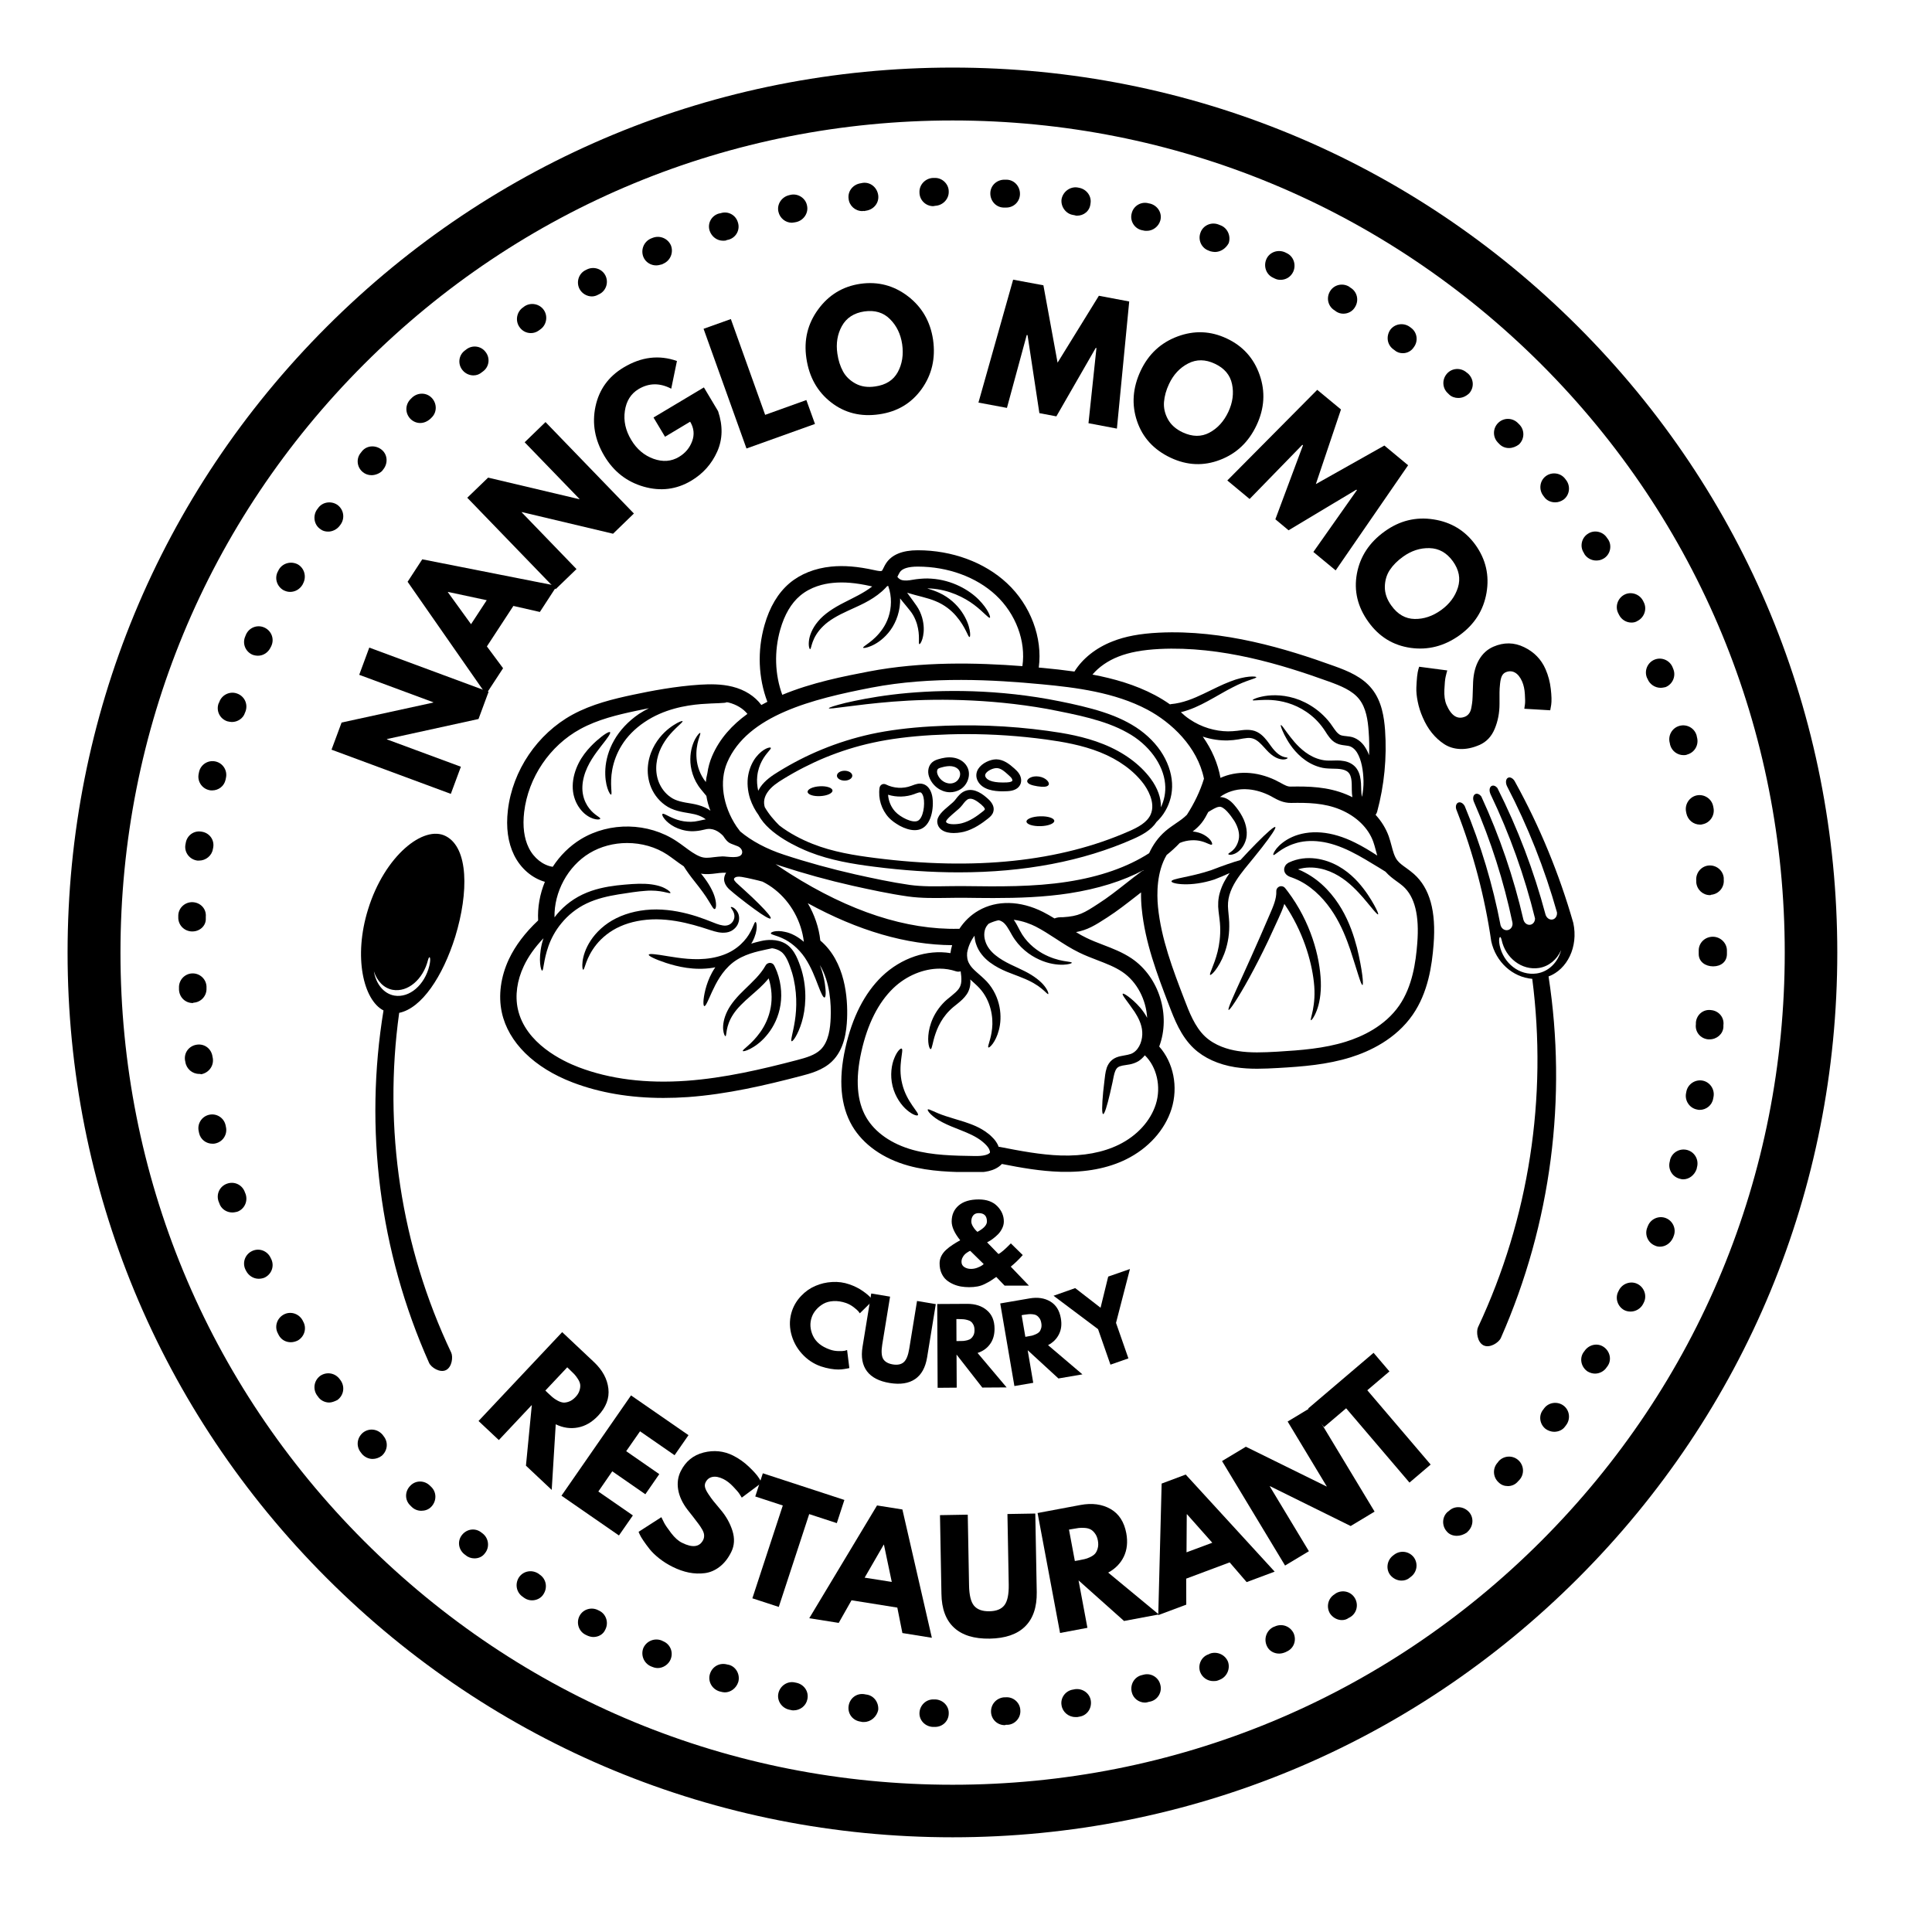 <svg xmlns="http://www.w3.org/2000/svg" xmlns:xlink="http://www.w3.org/1999/xlink" width="500" zoomAndPan="magnify" viewBox="0 0 375 375" height="500" preserveAspectRatio="xMidYMid meet" version="1.0"><defs><g/><clipPath id="0279c12552"><path d="M 13.117 13.117 L 356.617 13.117 L 356.617 356.617 L 13.117 356.617 Z M 13.117 13.117 " clip-rule="nonzero"/></clipPath><clipPath id="fb13202d4a"><path d="M 97 106.73 L 279 106.73 L 279 227.48 L 97 227.48 Z M 97 106.73 " clip-rule="nonzero"/></clipPath><clipPath id="843d62c0aa"><path d="M 282.422 150.742 L 306 150.742 L 306 261.742 L 282.422 261.742 Z M 282.422 150.742 " clip-rule="nonzero"/></clipPath><clipPath id="6d196d66ab"><path d="M 70 161 L 90.977 161 L 90.977 266.52 L 70 266.52 Z M 70 161 " clip-rule="nonzero"/></clipPath></defs><g clip-path="url(#0279c12552)"><path fill="#000000" d="M 184.902 356.617 C 139.047 356.617 95.859 338.754 63.422 306.312 C 30.98 273.871 13.117 230.758 13.117 184.902 C 13.117 139.047 30.98 95.859 63.422 63.422 C 95.859 30.98 138.977 13.117 184.902 13.117 C 230.824 13.117 273.875 30.98 306.312 63.422 C 338.754 95.859 356.617 138.977 356.617 184.902 C 356.617 230.824 338.754 273.871 306.312 306.312 C 273.875 338.754 230.758 356.617 184.902 356.617 Z M 184.902 23.383 C 141.785 23.383 101.199 40.152 70.676 70.676 C 40.152 101.199 23.383 141.715 23.383 184.902 C 23.383 228.086 40.152 268.602 70.676 299.129 C 101.199 329.652 141.715 346.418 184.902 346.418 C 228.086 346.418 268.602 329.652 299.129 299.129 C 329.652 268.602 346.418 228.086 346.418 184.902 C 346.418 141.715 329.652 101.199 299.129 70.676 C 268.535 40.152 228.02 23.383 184.902 23.383 Z M 184.902 23.383 " fill-opacity="1" fill-rule="nonzero"/></g><path fill="#000000" d="M 181.48 335.195 L 181.07 335.195 C 179.562 335.125 178.398 333.895 178.469 332.457 C 178.535 331.02 179.699 329.855 181.137 329.855 C 181.137 329.855 181.207 329.855 181.207 329.855 L 181.547 329.855 C 183.055 329.926 184.215 331.156 184.148 332.594 C 184.148 334.031 182.984 335.195 181.48 335.195 Z M 195.031 334.852 C 193.594 334.852 192.43 333.758 192.359 332.32 C 192.293 330.816 193.387 329.582 194.895 329.445 L 195.168 329.445 C 196.672 329.309 197.973 330.473 198.043 331.91 C 198.18 333.414 197.016 334.715 195.578 334.785 L 195.234 334.785 C 195.098 334.852 195.031 334.852 195.031 334.852 Z M 167.723 334.238 C 167.652 334.238 167.516 334.238 167.379 334.238 L 167.039 334.168 C 165.531 333.965 164.508 332.664 164.711 331.156 C 164.918 329.652 166.219 328.625 167.723 328.832 L 168.066 328.898 C 169.57 329.035 170.598 330.406 170.461 331.91 C 170.188 333.211 169.023 334.238 167.723 334.238 Z M 208.719 333.277 C 207.418 333.277 206.254 332.32 206.051 331.02 C 205.773 329.582 206.801 328.145 208.309 327.941 L 208.648 327.871 C 210.086 327.668 211.523 328.625 211.73 330.129 C 211.934 331.637 210.977 333.004 209.473 333.211 L 209.129 333.277 C 209.059 333.277 208.922 333.277 208.719 333.277 Z M 154.035 331.98 C 153.828 331.98 153.691 331.98 153.488 331.91 L 153.145 331.84 C 151.707 331.5 150.75 330.062 151.094 328.625 C 151.434 327.188 152.871 326.23 154.309 326.57 L 154.652 326.641 C 156.09 326.98 157.047 328.352 156.703 329.855 C 156.43 331.156 155.266 331.98 154.035 331.98 Z M 222.27 330.473 C 221.039 330.473 219.941 329.652 219.668 328.418 C 219.328 326.984 220.148 325.477 221.652 325.133 L 221.926 325.066 C 223.363 324.656 224.871 325.547 225.211 326.984 C 225.621 328.418 224.734 329.926 223.297 330.266 L 222.953 330.336 C 222.75 330.406 222.477 330.473 222.27 330.473 Z M 140.688 328.488 C 140.414 328.488 140.141 328.418 139.867 328.352 L 139.594 328.281 C 138.156 327.805 137.336 326.297 137.816 324.859 C 138.293 323.422 139.73 322.672 141.168 323.082 L 141.512 323.148 C 142.949 323.559 143.699 325.133 143.289 326.504 C 142.879 327.734 141.785 328.488 140.688 328.488 Z M 235.477 326.297 C 234.383 326.297 233.355 325.613 232.945 324.52 C 232.469 323.148 233.152 321.574 234.59 321.098 L 234.863 320.961 C 236.23 320.48 237.805 321.164 238.352 322.535 C 238.832 323.902 238.148 325.477 236.777 326.023 L 236.438 326.16 C 236.094 326.297 235.82 326.297 235.477 326.297 Z M 127.684 323.766 C 127.344 323.766 127 323.699 126.66 323.559 L 126.316 323.422 C 124.949 322.809 124.332 321.234 124.879 319.863 C 125.496 318.496 127.07 317.879 128.438 318.426 L 128.711 318.562 C 130.082 319.113 130.766 320.688 130.148 322.125 C 129.738 323.082 128.711 323.766 127.684 323.766 Z M 248.277 320.961 C 247.25 320.961 246.293 320.414 245.883 319.453 C 245.266 318.086 245.812 316.512 247.113 315.828 L 247.457 315.691 C 248.824 315.074 250.398 315.621 251.082 316.988 C 251.699 318.359 251.152 319.934 249.781 320.551 L 249.508 320.688 C 249.031 320.891 248.617 320.961 248.277 320.961 Z M 115.16 317.742 C 114.75 317.742 114.27 317.605 113.859 317.402 L 113.586 317.266 C 112.285 316.578 111.809 314.938 112.492 313.637 C 113.176 312.336 114.82 311.855 116.117 312.543 L 116.395 312.68 C 117.691 313.363 118.172 315.004 117.488 316.305 C 117.078 317.266 116.117 317.742 115.16 317.742 Z M 260.457 314.457 C 259.57 314.457 258.68 313.98 258.133 313.156 C 257.379 311.855 257.789 310.215 259.023 309.461 L 259.297 309.258 C 260.594 308.504 262.238 308.914 262.992 310.215 C 263.742 311.516 263.332 313.156 262.031 313.91 L 261.758 314.047 C 261.418 314.32 260.938 314.457 260.457 314.457 Z M 103.254 310.625 C 102.773 310.625 102.227 310.488 101.746 310.145 L 101.473 309.941 C 100.242 309.121 99.898 307.477 100.719 306.176 C 101.543 304.945 103.184 304.602 104.484 305.426 L 104.758 305.629 C 105.988 306.449 106.332 308.094 105.512 309.395 C 105.031 310.215 104.141 310.625 103.254 310.625 Z M 272.023 306.793 C 271.203 306.793 270.383 306.383 269.836 305.699 C 268.945 304.535 269.219 302.824 270.383 301.934 L 270.656 301.727 C 271.887 300.84 273.531 301.113 274.422 302.277 C 275.309 303.508 275.035 305.148 273.871 306.039 L 273.598 306.246 C 273.121 306.656 272.574 306.793 272.023 306.793 Z M 92.098 302.48 C 91.48 302.48 90.863 302.277 90.387 301.863 L 90.113 301.66 C 88.949 300.703 88.742 299.059 89.703 297.895 C 90.66 296.73 92.301 296.527 93.465 297.484 L 93.738 297.691 C 94.902 298.648 95.039 300.359 94.148 301.453 C 93.672 302.141 92.918 302.48 92.098 302.48 Z M 282.77 298.102 C 282.016 298.102 281.266 297.828 280.785 297.211 C 279.828 296.117 279.895 294.406 280.992 293.445 L 281.266 293.242 C 282.359 292.215 284.07 292.352 285.098 293.445 C 286.125 294.543 285.988 296.254 284.891 297.281 L 284.688 297.484 C 284.07 297.895 283.387 298.102 282.77 298.102 Z M 81.762 293.242 C 81.078 293.242 80.395 292.969 79.914 292.488 L 79.641 292.215 C 78.547 291.188 78.547 289.477 79.641 288.383 C 80.668 287.289 82.379 287.289 83.473 288.383 L 83.68 288.586 C 84.773 289.613 84.773 291.324 83.746 292.422 C 83.199 293.035 82.445 293.242 81.762 293.242 Z M 292.695 288.449 C 292.008 288.449 291.395 288.246 290.848 287.699 C 289.75 286.672 289.684 284.961 290.711 283.867 L 290.914 283.59 C 291.941 282.496 293.652 282.43 294.746 283.453 C 295.844 284.48 295.91 286.191 294.883 287.289 L 294.68 287.492 C 294.133 288.176 293.379 288.449 292.695 288.449 Z M 72.316 283.18 C 71.566 283.18 70.812 282.84 70.266 282.223 L 70.059 281.949 C 69.102 280.785 69.238 279.145 70.402 278.117 C 71.566 277.156 73.207 277.297 74.234 278.457 L 74.438 278.73 C 75.398 279.895 75.262 281.539 74.098 282.566 C 73.551 282.977 72.934 283.18 72.316 283.18 Z M 301.66 277.91 C 301.113 277.91 300.496 277.707 300.016 277.363 C 298.855 276.473 298.578 274.762 299.539 273.598 L 299.742 273.324 C 300.633 272.16 302.344 271.957 303.508 272.848 C 304.672 273.734 304.875 275.445 303.988 276.609 L 303.781 276.883 C 303.301 277.57 302.48 277.91 301.66 277.91 Z M 63.898 272.23 C 63.078 272.23 62.188 271.82 61.711 271.066 L 61.504 270.793 C 60.684 269.562 60.957 267.918 62.188 267.027 C 63.422 266.207 65.062 266.48 65.953 267.715 L 66.156 267.988 C 66.98 269.219 66.707 270.863 65.473 271.75 C 64.926 272.023 64.379 272.23 63.898 272.23 Z M 309.598 266.617 C 309.121 266.617 308.641 266.48 308.16 266.207 C 306.93 265.387 306.52 263.742 307.34 262.512 L 307.547 262.238 C 308.367 261.008 310.008 260.598 311.242 261.418 C 312.473 262.238 312.883 263.879 312.062 265.113 L 311.855 265.387 C 311.379 266.141 310.488 266.617 309.598 266.617 Z M 56.438 260.527 C 55.48 260.527 54.59 260.047 54.113 259.16 L 53.977 258.883 C 53.223 257.586 53.703 255.941 55.004 255.188 C 56.301 254.438 57.945 254.914 58.699 256.215 L 58.836 256.488 C 59.586 257.789 59.109 259.434 57.809 260.184 C 57.398 260.391 56.918 260.527 56.438 260.527 Z M 316.512 254.574 C 316.102 254.574 315.691 254.504 315.277 254.301 C 313.98 253.613 313.43 251.973 314.117 250.672 L 314.254 250.398 C 314.938 249.098 316.578 248.551 317.879 249.234 C 319.18 249.918 319.727 251.562 319.043 252.863 L 318.906 253.137 C 318.426 254.027 317.469 254.574 316.512 254.574 Z M 50.211 248.207 C 49.184 248.207 48.227 247.594 47.746 246.633 L 47.609 246.359 C 46.996 244.992 47.609 243.418 48.98 242.801 C 50.348 242.184 51.922 242.801 52.539 244.172 L 52.676 244.445 C 53.293 245.812 52.676 247.387 51.305 248.004 C 50.965 248.141 50.555 248.207 50.211 248.207 Z M 322.191 241.98 C 321.848 241.98 321.508 241.91 321.234 241.773 C 319.863 241.227 319.18 239.652 319.727 238.285 L 319.863 237.941 C 320.414 236.574 321.988 235.891 323.355 236.438 C 324.723 236.984 325.41 238.559 324.859 239.926 L 324.723 240.27 C 324.246 241.297 323.285 241.98 322.191 241.98 Z M 45.078 235.34 C 43.984 235.34 42.887 234.656 42.547 233.492 L 42.41 233.152 C 41.93 231.715 42.684 230.207 44.121 229.73 C 45.559 229.25 47.062 230.004 47.543 231.441 L 47.68 231.781 C 48.156 233.219 47.406 234.727 46.035 235.203 C 45.695 235.273 45.422 235.34 45.078 235.34 Z M 326.707 228.906 C 326.434 228.906 326.23 228.84 325.957 228.77 C 324.52 228.359 323.699 226.855 324.109 225.418 L 324.176 225.074 C 324.586 223.637 326.094 222.816 327.531 223.227 C 328.969 223.637 329.789 225.145 329.379 226.582 L 329.309 226.922 C 328.898 228.086 327.871 228.906 326.707 228.906 Z M 41.246 221.996 C 40.016 221.996 38.918 221.176 38.645 219.941 L 38.578 219.602 C 38.234 218.164 39.125 216.727 40.562 216.383 C 42 216.043 43.438 216.93 43.777 218.367 L 43.848 218.711 C 44.188 220.148 43.301 221.586 41.863 221.926 C 41.656 221.996 41.449 221.996 41.246 221.996 Z M 329.926 215.426 C 329.789 215.426 329.582 215.426 329.379 215.355 C 327.941 215.082 326.984 213.645 327.258 212.207 L 327.324 211.867 C 327.598 210.43 329.035 209.473 330.473 209.746 C 331.91 210.02 332.867 211.457 332.594 212.895 L 332.527 213.234 C 332.32 214.535 331.156 215.426 329.926 215.426 Z M 38.645 208.445 C 37.344 208.445 36.18 207.484 35.977 206.117 L 35.906 205.773 C 35.703 204.27 36.73 202.969 38.234 202.766 C 39.738 202.559 41.039 203.586 41.246 205.09 L 41.312 205.434 C 41.52 206.938 40.492 208.238 39.055 208.512 C 38.918 208.445 38.781 208.445 38.645 208.445 Z M 331.84 201.738 C 331.773 201.738 331.637 201.738 331.566 201.738 C 330.062 201.602 328.969 200.301 329.172 198.793 L 329.172 198.453 C 329.309 196.945 330.609 195.852 332.117 196.059 C 333.621 196.195 334.715 197.492 334.512 199 L 334.512 199.344 C 334.441 200.711 333.211 201.738 331.84 201.738 Z M 37.414 194.688 C 35.977 194.688 34.812 193.594 34.742 192.086 L 34.742 191.746 C 34.676 190.238 35.84 189.008 37.277 188.938 C 38.781 188.871 40.016 190.035 40.082 191.473 L 40.082 191.812 C 40.152 193.32 38.988 194.551 37.551 194.621 C 37.48 194.688 37.414 194.688 37.414 194.688 Z M 332.527 187.57 C 331.02 187.57 329.719 186.68 329.719 185.176 L 329.719 184.902 C 329.719 184.902 329.719 184.832 329.719 184.832 L 329.719 184.492 C 329.719 182.984 330.953 181.82 332.457 181.82 C 333.965 181.82 335.195 183.055 335.195 184.492 L 335.195 184.766 C 335.195 184.766 335.195 184.832 335.195 184.832 L 335.195 185.176 C 335.195 186.68 334.031 187.57 332.527 187.57 Z M 37.344 180.793 C 37.277 180.793 37.277 180.793 37.207 180.793 C 35.703 180.727 34.539 179.496 34.605 177.988 L 34.605 177.648 C 34.676 176.141 35.977 175.047 37.414 175.113 C 38.918 175.184 40.082 176.414 39.945 177.922 L 39.945 178.262 C 40.016 179.699 38.781 180.793 37.344 180.793 Z M 331.91 173.746 C 330.543 173.746 329.379 172.719 329.242 171.281 L 329.242 170.938 C 329.105 169.434 330.199 168.133 331.637 167.996 C 333.141 167.859 334.441 168.953 334.578 170.391 L 334.578 170.734 C 334.715 172.238 333.621 173.539 332.117 173.676 C 332.047 173.746 331.98 173.746 331.91 173.746 Z M 38.645 167.039 C 38.508 167.039 38.371 167.039 38.305 167.039 C 36.797 166.832 35.77 165.465 35.977 164.027 L 36.043 163.684 C 36.25 162.18 37.617 161.152 39.125 161.426 C 40.629 161.633 41.656 163 41.383 164.508 L 41.312 164.848 C 41.109 166.082 39.945 167.039 38.645 167.039 Z M 329.992 160.059 C 328.695 160.059 327.598 159.168 327.324 157.867 L 327.258 157.523 C 326.984 156.09 327.941 154.652 329.379 154.375 C 330.816 154.102 332.254 155.062 332.527 156.5 L 332.594 156.84 C 332.867 158.277 331.91 159.715 330.473 159.988 C 330.266 160.059 330.129 160.059 329.992 160.059 Z M 41.176 153.418 C 40.973 153.418 40.766 153.418 40.562 153.352 C 39.125 153.008 38.234 151.57 38.578 150.133 L 38.645 149.793 C 38.988 148.355 40.426 147.465 41.863 147.809 C 43.301 148.148 44.188 149.586 43.848 151.023 L 43.777 151.367 C 43.504 152.598 42.41 153.418 41.176 153.418 Z M 326.777 146.574 C 325.613 146.574 324.52 145.82 324.176 144.59 L 324.109 144.246 C 323.699 142.812 324.52 141.305 325.957 140.895 C 327.395 140.484 328.898 141.305 329.309 142.742 L 329.379 143.086 C 329.789 144.523 328.969 146.027 327.531 146.438 C 327.258 146.574 326.984 146.574 326.777 146.574 Z M 45.012 140.141 C 44.734 140.141 44.461 140.074 44.121 140.004 C 42.684 139.527 41.93 138.02 42.41 136.582 L 42.547 136.309 C 43.023 134.871 44.598 134.117 45.969 134.598 C 47.406 135.078 48.156 136.582 47.68 138.02 L 47.543 138.363 C 47.199 139.457 46.105 140.141 45.012 140.141 Z M 322.328 133.504 C 321.234 133.504 320.207 132.816 319.797 131.793 L 319.66 131.52 C 319.113 130.148 319.797 128.574 321.164 128.027 C 322.535 127.48 324.109 128.164 324.656 129.535 L 324.793 129.875 C 325.34 131.246 324.656 132.816 323.285 133.367 C 322.945 133.434 322.672 133.504 322.328 133.504 Z M 50.074 127.273 C 49.73 127.273 49.32 127.207 48.98 127.07 C 47.609 126.453 46.996 124.879 47.609 123.512 L 47.746 123.168 C 48.363 121.801 49.938 121.184 51.305 121.801 C 52.676 122.414 53.293 123.988 52.676 125.359 L 52.539 125.633 C 52.059 126.66 51.102 127.273 50.074 127.273 Z M 316.648 120.84 C 315.691 120.84 314.73 120.293 314.254 119.336 L 314.117 119.062 C 313.43 117.762 313.98 116.117 315.277 115.434 C 316.578 114.75 318.223 115.297 318.906 116.598 L 319.043 116.871 C 319.727 118.172 319.18 119.816 317.879 120.5 C 317.469 120.773 317.059 120.84 316.648 120.84 Z M 56.301 114.887 C 55.824 114.887 55.414 114.75 55.004 114.543 C 53.703 113.793 53.223 112.148 53.977 110.848 L 54.113 110.574 C 54.867 109.273 56.508 108.863 57.809 109.547 C 59.109 110.301 59.52 111.945 58.836 113.246 L 58.699 113.52 C 58.152 114.406 57.262 114.887 56.301 114.887 Z M 309.805 108.797 C 308.914 108.797 308.023 108.316 307.547 107.562 L 307.41 107.289 C 306.586 106.059 306.996 104.348 308.23 103.594 C 309.461 102.773 311.172 103.184 311.926 104.414 L 312.133 104.691 C 312.953 105.922 312.543 107.633 311.309 108.387 C 310.762 108.727 310.281 108.797 309.805 108.797 Z M 63.695 103.184 C 63.148 103.184 62.598 103.047 62.188 102.703 C 60.957 101.883 60.684 100.172 61.504 98.941 L 61.711 98.668 C 62.531 97.434 64.242 97.16 65.473 97.984 C 66.707 98.871 66.98 100.516 66.156 101.746 L 65.953 102.02 C 65.406 102.773 64.516 103.184 63.695 103.184 Z M 301.863 97.504 C 301.043 97.504 300.223 97.16 299.742 96.477 L 299.539 96.203 C 298.648 95.039 298.855 93.328 300.016 92.438 C 301.18 91.551 302.891 91.754 303.781 92.918 L 303.988 93.191 C 304.875 94.355 304.672 96.066 303.508 96.957 C 303.027 97.297 302.48 97.504 301.863 97.504 Z M 72.113 92.234 C 71.496 92.234 70.879 92.027 70.402 91.617 C 69.238 90.66 69.102 88.949 70.059 87.852 L 70.266 87.578 C 71.223 86.418 72.934 86.348 74.098 87.305 C 75.262 88.266 75.328 89.977 74.371 91.137 L 74.164 91.414 C 73.688 91.891 72.863 92.234 72.113 92.234 Z M 292.898 86.965 C 292.148 86.965 291.461 86.691 290.914 86.074 L 290.711 85.867 C 289.684 84.773 289.75 83.062 290.848 82.035 C 291.941 81.008 293.652 81.078 294.68 82.172 L 294.953 82.445 C 295.98 83.543 295.91 85.254 294.816 86.277 C 294.27 86.691 293.582 86.965 292.898 86.965 Z M 81.559 82.105 C 80.871 82.105 80.188 81.832 79.641 81.281 C 78.613 80.188 78.613 78.547 79.707 77.449 L 79.984 77.176 C 81.078 76.148 82.789 76.148 83.816 77.246 C 84.844 78.34 84.844 80.051 83.746 81.078 L 83.543 81.281 C 82.926 81.832 82.242 82.105 81.559 82.105 Z M 283.043 77.246 C 282.43 77.246 281.742 77.039 281.266 76.562 L 281.059 76.355 C 279.965 75.398 279.828 73.688 280.855 72.523 C 281.812 71.43 283.523 71.289 284.688 72.316 L 284.961 72.523 C 286.055 73.551 286.191 75.191 285.164 76.355 C 284.48 76.973 283.797 77.246 283.043 77.246 Z M 91.891 72.863 C 91.137 72.863 90.316 72.523 89.77 71.84 C 88.812 70.676 89.016 68.965 90.18 68.074 L 90.453 67.867 C 91.617 66.91 93.328 67.117 94.219 68.281 C 95.176 69.441 94.973 71.152 93.809 72.043 L 93.535 72.25 C 93.055 72.66 92.508 72.863 91.891 72.863 Z M 272.301 68.555 C 271.75 68.555 271.203 68.418 270.727 68.004 L 270.449 67.801 C 269.219 66.91 269.016 65.27 269.836 64.035 C 270.727 62.805 272.438 62.598 273.598 63.422 L 273.875 63.625 C 275.105 64.516 275.309 66.227 274.422 67.391 C 273.941 68.145 273.121 68.555 272.301 68.555 Z M 103.047 64.652 C 102.156 64.652 101.336 64.242 100.789 63.422 C 99.969 62.188 100.309 60.477 101.543 59.656 L 101.816 59.449 C 103.047 58.629 104.758 58.973 105.578 60.203 C 106.402 61.434 106.059 63.148 104.828 63.969 L 104.551 64.172 C 104.074 64.516 103.527 64.652 103.047 64.652 Z M 260.734 60.887 C 260.254 60.887 259.773 60.75 259.363 60.477 L 259.09 60.273 C 257.789 59.52 257.379 57.875 258.133 56.578 C 258.883 55.277 260.527 54.867 261.828 55.617 L 262.102 55.824 C 263.402 56.578 263.812 58.219 263.059 59.52 C 262.582 60.41 261.691 60.887 260.734 60.887 Z M 114.887 57.535 C 113.93 57.535 112.973 56.988 112.492 56.098 C 111.809 54.797 112.285 53.152 113.586 52.469 L 113.859 52.332 C 115.16 51.648 116.805 52.129 117.488 53.43 C 118.172 54.727 117.691 56.371 116.395 57.055 L 116.117 57.191 C 115.777 57.398 115.297 57.535 114.887 57.535 Z M 248.551 54.316 C 248.141 54.316 247.797 54.25 247.387 54.043 L 247.113 53.906 C 245.746 53.293 245.195 51.648 245.812 50.281 C 246.43 48.91 248.07 48.363 249.441 48.98 L 249.715 49.117 C 251.082 49.73 251.629 51.375 251.016 52.742 C 250.535 53.77 249.578 54.316 248.551 54.316 Z M 127.344 51.512 C 126.316 51.512 125.289 50.895 124.879 49.871 C 124.332 48.5 124.949 46.926 126.316 46.309 L 126.66 46.172 C 128.027 45.625 129.602 46.242 130.219 47.609 C 130.766 48.98 130.148 50.555 128.781 51.168 L 128.508 51.305 C 128.027 51.441 127.684 51.512 127.344 51.512 Z M 235.82 48.91 C 235.547 48.91 235.203 48.844 234.93 48.773 L 234.59 48.637 C 233.219 48.156 232.469 46.586 233.016 45.148 C 233.492 43.777 235.066 43.023 236.504 43.574 L 236.848 43.711 C 238.215 44.188 238.969 45.762 238.488 47.199 C 237.941 48.227 236.914 48.91 235.82 48.91 Z M 140.348 46.723 C 139.184 46.723 138.156 45.969 137.746 44.805 C 137.266 43.367 138.09 41.863 139.527 41.449 L 139.867 41.383 C 141.305 40.902 142.812 41.727 143.223 43.16 C 143.699 44.598 142.879 46.105 141.441 46.516 L 141.098 46.586 C 140.895 46.723 140.621 46.723 140.348 46.723 Z M 222.613 44.805 C 222.406 44.805 222.133 44.805 221.926 44.734 L 221.586 44.668 C 220.148 44.324 219.258 42.82 219.668 41.383 C 220.012 39.945 221.516 39.055 222.953 39.465 L 223.297 39.535 C 224.734 39.945 225.621 41.383 225.211 42.82 C 224.871 43.984 223.773 44.805 222.613 44.805 Z M 153.691 43.23 C 152.461 43.23 151.367 42.34 151.094 41.109 C 150.75 39.672 151.707 38.234 153.145 37.891 L 153.418 37.824 C 154.855 37.48 156.363 38.441 156.637 39.875 C 156.977 41.312 156.02 42.75 154.582 43.094 L 154.238 43.16 C 154.102 43.16 153.898 43.23 153.691 43.23 Z M 209.059 41.863 C 208.922 41.863 208.785 41.863 208.648 41.793 L 208.309 41.727 C 206.871 41.52 205.844 40.082 206.051 38.645 C 206.324 37.207 207.691 36.18 209.129 36.387 L 209.473 36.453 C 210.91 36.73 211.934 38.098 211.66 39.535 C 211.523 40.973 210.359 41.863 209.059 41.863 Z M 167.379 40.973 C 166.012 40.973 164.848 39.945 164.711 38.578 C 164.508 37.07 165.602 35.77 167.105 35.566 L 167.449 35.496 C 168.953 35.293 170.254 36.387 170.461 37.891 C 170.664 39.398 169.57 40.699 168.066 40.902 L 167.723 40.973 C 167.586 40.902 167.449 40.973 167.379 40.973 Z M 195.305 40.289 C 195.234 40.289 195.168 40.289 195.098 40.289 L 194.758 40.289 C 193.25 40.219 192.156 38.918 192.223 37.414 C 192.293 35.906 193.594 34.812 195.098 34.879 L 195.441 34.879 C 196.945 34.949 198.043 36.25 197.973 37.754 C 197.906 39.191 196.742 40.289 195.305 40.289 Z M 181.137 40.016 C 179.699 40.016 178.469 38.852 178.469 37.344 C 178.398 35.84 179.633 34.605 181.07 34.539 L 181.41 34.539 C 182.848 34.469 184.148 35.703 184.148 37.141 C 184.215 38.645 182.984 39.875 181.547 39.945 L 181.137 40.016 C 181.207 40.016 181.207 40.016 181.137 40.016 Z M 181.137 40.016 " fill-opacity="1" fill-rule="nonzero"/><g clip-path="url(#fb13202d4a)"><path fill="#000000" d="M 161.234 197.57 C 161.34 194.922 161.133 190.609 159.133 187.32 C 159.664 188.66 159.953 189.914 160.102 190.918 C 160.348 192.535 160.301 193.559 160.043 193.613 C 159.781 193.672 159.355 192.742 158.789 191.258 C 158.223 189.793 157.484 187.766 156.223 185.883 C 154.961 184.02 153.289 182.762 151.961 182.16 C 150.629 181.523 149.633 181.438 149.621 181.152 C 149.586 180.922 150.652 180.48 152.395 180.883 C 153.52 181.105 154.836 181.766 156.027 182.809 C 155.574 178.875 153.508 175.105 150.406 172.656 C 149.668 172.066 148.859 171.555 148.008 171.125 C 147.414 170.965 146.781 170.793 146.098 170.648 C 145.426 170.488 144.652 170.324 143.949 170.207 C 143.246 170.094 142.77 170.184 142.539 170.449 C 142.449 170.57 142.449 170.594 142.473 170.707 C 142.484 170.82 142.645 171.059 142.867 171.285 C 143.348 171.75 143.996 172.309 144.504 172.781 C 145.582 173.758 146.539 174.664 147.312 175.445 C 148.871 177 149.754 178.066 149.586 178.266 C 149.402 178.461 148.223 177.773 146.438 176.465 C 145.543 175.816 144.496 175.027 143.359 174.121 C 142.781 173.645 142.23 173.234 141.555 172.621 C 141.223 172.297 140.832 171.895 140.633 171.219 C 140.438 170.637 140.598 169.91 140.949 169.398 C 140.746 169.398 140.539 169.395 140.336 169.398 C 139.859 169.41 139.418 169.469 138.98 169.527 C 138.094 169.641 137.133 169.754 136.059 169.57 C 136.164 169.695 136.266 169.824 136.371 169.945 C 137.551 171.43 138.449 173.02 138.781 174.297 C 139.129 175.57 138.98 176.414 138.73 176.449 C 138.461 176.488 138.141 175.812 137.527 174.824 C 136.938 173.832 135.992 172.555 134.855 171.125 C 134.039 170.105 133.293 169.086 132.719 168.156 C 132.105 167.758 131.527 167.328 130.961 166.91 C 130.48 166.566 130.027 166.215 129.539 165.895 C 127.266 164.387 124.492 163.629 121.719 163.629 C 119.152 163.629 116.586 164.289 114.414 165.602 C 110.207 168.145 107.52 173.145 107.629 178.055 C 108.918 176.332 110.762 174.723 113.039 173.633 C 115.324 172.543 117.672 172.113 119.73 171.859 C 121.809 171.637 123.648 171.477 125.277 171.555 C 126.898 171.625 128.223 171.977 129.023 172.398 C 129.844 172.816 130.199 173.215 130.129 173.316 C 129.98 173.551 128.289 172.656 125.289 172.91 C 123.809 173.008 121.98 173.293 119.988 173.609 C 118 173.938 115.867 174.406 113.863 175.359 C 111.863 176.309 110.207 177.691 108.992 179.18 C 107.75 180.664 106.953 182.242 106.457 183.633 C 105.469 186.434 105.539 188.383 105.227 188.395 C 105.012 188.43 104.434 186.434 105.16 183.25 C 105.25 182.883 105.355 182.5 105.492 182.113 C 103.82 183.863 102.535 185.664 101.672 187.512 C 100.352 190.281 99.945 193.254 100.512 195.852 C 101.98 202.551 109.238 205.973 112.309 207.145 C 118.367 209.461 125.438 210.344 133.309 209.777 C 140.66 209.242 147.914 207.539 154.652 205.773 C 156.531 205.285 158.164 204.797 159.258 203.754 C 160.875 202.211 161.156 199.488 161.234 197.57 Z M 198.445 129.297 C 199.16 124.48 197.184 119.141 193.27 115.5 C 189.5 111.996 183.988 109.988 178.156 109.977 C 178.145 109.977 178.145 109.977 178.145 109.977 C 176.293 109.977 175.113 110.348 174.645 111.078 C 174.547 111.238 174.465 111.406 174.375 111.574 C 174.316 111.695 174.246 111.832 174.18 111.973 C 174.441 112.352 174.906 112.641 175.508 112.664 C 176.133 112.734 176.906 112.574 177.828 112.426 C 178.77 112.316 179.758 112.23 180.773 112.316 C 184.836 112.574 188.148 114.547 189.953 116.371 C 191.797 118.234 192.324 119.789 192.137 119.898 C 191.883 120.059 190.957 118.82 189.07 117.391 C 187.191 115.977 184.195 114.445 180.648 114.23 C 180.418 114.207 180.195 114.219 179.977 114.207 C 180.773 114.457 181.555 114.719 182.293 115.059 C 184.305 115.984 185.758 117.414 186.68 118.758 C 187.598 120.105 188.035 121.359 188.203 122.238 C 188.371 123.121 188.32 123.621 188.191 123.641 C 187.895 123.723 187.5 121.797 185.598 119.582 C 184.66 118.48 183.316 117.379 181.582 116.68 C 180.035 116.02 178.121 115.684 176.07 115.047 C 176.453 115.566 176.836 116.09 177.191 116.578 C 177.668 117.23 178.215 117.961 178.555 118.723 C 178.895 119.469 179.102 120.207 179.203 120.883 C 179.422 122.238 179.238 123.328 179.031 124.027 C 178.809 124.727 178.555 125.059 178.453 125.023 C 178.18 124.969 178.648 123.426 177.988 121.148 C 177.816 120.59 177.578 119.988 177.238 119.398 C 176.906 118.809 176.43 118.281 175.875 117.586 C 175.496 117.145 175.102 116.645 174.707 116.152 C 174.707 116.418 174.711 116.68 174.707 116.926 C 174.574 119.375 173.59 121.465 172.414 122.852 C 171.246 124.246 169.961 125.023 169.051 125.398 C 168.133 125.781 167.578 125.828 167.543 125.719 C 167.48 125.582 167.949 125.312 168.691 124.75 C 169.418 124.211 170.438 123.344 171.328 122.031 C 172.227 120.742 172.918 118.934 172.93 116.871 C 172.941 115.871 172.77 114.742 172.414 113.785 C 172.414 113.762 172.391 113.738 172.387 113.703 C 172.305 113.738 172.227 113.785 172.145 113.812 C 172.078 113.887 172.008 113.969 171.922 114.07 C 171.68 114.328 171.418 114.57 171.16 114.805 C 169.016 116.68 166.598 117.609 164.609 118.539 C 162.586 119.457 160.914 120.41 159.793 121.52 C 158.641 122.621 158.027 123.781 157.734 124.617 C 157.426 125.469 157.391 126 157.23 126 C 157.133 126.012 156.902 125.48 157.008 124.457 C 157.098 123.449 157.609 121.996 158.789 120.602 C 159.965 119.176 161.805 117.98 163.824 116.961 C 165.637 116.02 167.613 115.137 169.293 113.836 C 169.176 113.812 169.074 113.785 168.977 113.762 C 166.102 113.117 163.77 112.926 161.645 113.141 C 159.883 113.309 157.352 113.887 155.289 115.637 C 153.562 117.098 152.27 119.312 151.449 122.191 C 150.246 126.441 150.395 130.91 151.84 134.867 C 157.586 132.477 163.871 131.254 168.586 130.348 C 178.953 128.352 189.625 128.621 198.445 129.297 Z M 221.945 168.957 C 221.945 168.93 221.957 168.906 221.969 168.883 C 217.926 171.023 213.082 172.531 207.535 173.391 C 202.648 174.141 197.691 174.309 192.805 174.309 C 190.922 174.309 189.047 174.281 187.18 174.258 C 186.125 174.246 185.055 174.27 183.977 174.281 C 181.434 174.32 178.793 174.359 176.258 174.004 C 172.598 173.484 168.953 172.691 165.516 171.93 C 160.789 170.867 156.051 169.559 151.449 168.051 C 151.152 167.949 150.848 167.84 150.539 167.734 C 151.496 168.402 152.453 169.027 153.383 169.617 C 164.949 176.93 175.934 180.504 186.035 180.277 C 186.102 180.277 186.16 180.289 186.211 180.289 C 187.156 178.84 188.43 177.59 189.953 176.73 C 193.5 174.688 198.055 174.801 202.434 177 C 203.207 177.395 203.957 177.824 204.672 178.266 C 205.219 178.066 205.527 178.02 206.305 178.031 C 209.422 177.836 210.391 177.227 213.18 175.41 C 215.027 174.234 216.809 172.828 218.527 171.477 C 219.535 170.684 220.547 169.887 221.582 169.129 C 221.695 169.039 221.82 169.004 221.945 168.957 Z M 224.359 214.289 C 225.414 210.91 224.523 207.062 222.211 204.832 C 221.879 205.25 221.477 205.637 220.992 205.957 C 220.457 206.285 219.82 206.496 219.289 206.598 C 218.809 206.68 218.344 206.746 217.879 206.828 C 217.07 207 216.762 207.223 216.48 207.859 C 216.219 208.457 216.102 209.312 215.938 210.07 C 215.766 210.82 215.617 211.52 215.469 212.156 C 214.875 214.719 214.379 216.285 214.117 216.238 C 213.852 216.195 213.879 214.559 214.125 211.945 C 214.207 211.297 214.273 210.578 214.367 209.809 C 214.48 209.047 214.492 208.234 214.832 207.211 C 215.016 206.715 215.336 206.156 215.844 205.738 C 216.355 205.32 216.957 205.113 217.484 205.004 C 218.555 204.773 219.363 204.73 219.969 204.332 C 221.254 203.523 221.809 201.734 221.707 200.273 C 221.633 198.82 220.91 197.457 220.25 196.43 C 218.836 194.344 217.707 193.094 217.926 192.891 C 218.016 192.801 218.398 192.988 219.004 193.43 C 219.594 193.879 220.434 194.566 221.332 195.609 C 221.785 196.156 222.262 196.793 222.664 197.566 C 222.457 194.066 220.727 190.598 217.867 188.66 C 216.41 187.672 214.727 187.035 212.945 186.348 C 211.801 185.906 210.613 185.453 209.469 184.891 C 207.863 184.109 206.375 183.148 204.941 182.207 C 203.602 181.34 202.34 180.516 201 179.832 C 200.145 179.402 198.582 178.746 196.766 178.531 C 196.84 178.645 196.934 178.77 197.012 178.887 C 197.406 179.504 197.684 180.121 197.98 180.652 C 199.059 182.727 200.766 184.156 202.328 185.051 C 205.531 186.836 208.035 186.547 208.035 186.875 C 208.035 186.996 207.445 187.207 206.34 187.254 C 205.227 187.277 203.566 187.105 201.715 186.254 C 199.875 185.43 197.809 183.91 196.434 181.512 C 195.785 180.383 195.219 179.211 194.363 178.805 C 194.203 178.703 194.008 178.656 193.809 178.621 C 193.184 178.758 192.543 178.973 191.918 179.281 C 191.844 179.355 191.746 179.438 191.684 179.527 C 191 180.301 190.887 181.57 191.242 182.66 C 191.566 183.762 192.324 184.68 193.219 185.406 C 195.023 186.875 197.207 187.625 198.941 188.531 C 200.707 189.422 202.023 190.477 202.719 191.371 C 203.422 192.266 203.555 192.891 203.457 192.949 C 203.332 193.012 202.977 192.535 202.18 191.895 C 201.383 191.223 200.129 190.449 198.375 189.77 C 196.656 189.031 194.363 188.453 192.125 186.789 C 191.035 185.969 189.953 184.781 189.453 183.227 C 189.281 182.727 189.18 182.184 189.156 181.617 C 188.418 182.602 187.918 183.75 187.719 184.938 C 187.66 185.664 187.746 186.422 188.148 187.082 C 188.738 188.207 190.16 189.078 191.535 190.516 C 192.898 191.992 193.684 193.785 194.004 195.449 C 194.328 197.105 194.215 198.66 193.895 199.883 C 193.258 202.371 192.012 203.449 191.855 203.312 C 191.59 203.141 192.34 201.859 192.566 199.648 C 192.816 197.492 192.34 194.227 190.125 191.812 C 189.613 191.246 188.949 190.699 188.32 190.109 C 188.332 190.246 188.348 190.375 188.359 190.527 C 188.371 191.301 188.16 192.242 187.648 192.988 C 187.145 193.738 186.488 194.297 185.887 194.785 C 185.262 195.281 184.738 195.691 184.281 196.168 C 183.816 196.629 183.422 197.129 183.066 197.629 C 182.375 198.648 181.91 199.672 181.605 200.566 C 180.977 202.359 180.93 203.617 180.637 203.629 C 180.406 203.664 179.941 202.371 180.281 200.238 C 180.453 199.184 180.848 197.938 181.57 196.699 C 181.941 196.074 182.383 195.461 182.918 194.875 C 183.438 194.285 184.102 193.75 184.68 193.297 C 185.262 192.82 185.77 192.387 186.09 191.934 C 186.406 191.492 186.555 191.027 186.59 190.477 C 186.637 189.84 186.555 189.191 186.465 188.531 C 186.16 188.625 185.828 188.625 185.523 188.52 C 184.531 188.184 183.461 188.012 182.383 188.012 C 179.273 188.012 175.938 189.363 173.395 191.801 C 170.473 194.613 168.387 198.766 167.191 204.129 C 165.996 209.484 166.312 213.777 168.156 216.922 C 169.859 219.824 173.055 222.043 177.168 223.191 C 181.008 224.258 185.156 224.324 189.168 224.383 C 190.727 224.418 191.758 224.18 192.148 223.734 C 192.172 223.559 192.125 223.34 191.988 223.031 C 191.734 222.52 191.191 221.992 190.602 221.516 C 189.398 220.559 187.953 219.961 186.602 219.418 C 185.238 218.883 183.953 218.383 182.93 217.84 C 180.82 216.773 179.91 215.523 180.086 215.355 C 180.281 215.152 181.398 215.926 183.461 216.602 C 184.5 216.957 185.758 217.293 187.203 217.758 C 188.625 218.234 190.285 218.828 191.785 220.02 C 192.172 220.301 192.508 220.641 192.828 220.977 C 193.156 221.32 193.453 221.754 193.684 222.215 C 193.738 222.344 193.797 222.48 193.844 222.613 C 193.906 222.613 193.977 222.602 194.043 222.613 C 197.934 223.375 201.969 224.152 205.945 224.281 C 210.285 224.406 214.059 223.703 217.152 222.191 C 220.711 220.449 223.332 217.566 224.359 214.289 Z M 230.375 158.152 C 231.797 155.949 232.961 153.547 233.688 151.145 C 232.426 144.938 227.355 140.211 222.688 137.734 C 216.355 134.379 208.797 133.438 202.215 132.82 C 192.945 131.941 180.809 131.23 169.188 133.461 C 157.688 135.688 145.086 138.812 141.141 148.012 C 139.586 151.645 140.277 156.391 142.957 160.418 C 143.188 160.75 143.422 161.066 143.664 161.375 C 145.855 163.223 148.781 164.789 152.156 165.895 C 156.688 167.387 161.355 168.664 166.02 169.719 C 169.395 170.465 173 171.25 176.574 171.762 C 178.93 172.09 181.473 172.055 183.941 172.008 C 185.043 172.004 186.137 171.977 187.215 171.992 C 193.797 172.078 200.605 172.168 207.184 171.148 C 213.523 170.172 218.848 168.305 223.047 165.602 C 223.762 164.035 224.777 162.551 226.215 161.312 C 226.867 160.75 227.562 160.285 228.23 159.82 C 229.023 159.289 229.785 158.754 230.375 158.152 Z M 265.734 146.594 C 265.797 145.043 265.773 143.5 265.652 141.945 C 265.508 139.816 265.168 137.402 263.801 135.688 C 262.473 134.02 260.25 133.121 257.895 132.27 C 248.918 129.027 237.086 125.375 225.082 125.965 C 221.773 126.137 219.23 126.602 217.07 127.453 C 215.016 128.266 213.285 129.469 212.047 130.934 C 216.184 131.719 220.344 132.895 224.176 134.926 C 225.195 135.469 226.176 136.07 227.094 136.719 C 227.148 136.695 227.207 136.684 227.266 136.672 C 229.586 136.469 231.711 135.57 233.605 134.664 C 235.504 133.754 237.223 132.871 238.746 132.297 C 241.789 131.082 243.867 131.254 243.848 131.441 C 243.848 131.719 241.984 131.977 239.246 133.418 C 237.859 134.109 236.254 135.098 234.344 136.129 C 232.879 136.922 231.172 137.758 229.207 138.238 C 229.723 138.727 230.277 139.191 230.891 139.598 C 233.211 141.188 235.91 141.934 238.348 141.957 C 238.957 141.957 239.555 141.91 240.133 141.848 C 240.723 141.777 241.359 141.664 242.012 141.664 C 242.676 141.652 243.406 141.766 243.996 142.07 C 244.586 142.363 245.039 142.77 245.414 143.172 C 246.145 143.965 246.609 144.75 247.066 145.305 C 247.531 145.879 247.996 146.305 248.418 146.562 C 249.266 147.094 249.891 146.969 249.926 147.117 C 249.984 147.211 249.289 147.66 248.098 147.23 C 247.52 147.027 246.883 146.617 246.281 146.039 C 245.668 145.449 245.129 144.738 244.461 144.137 C 243.766 143.512 243.062 143.148 242.074 143.246 C 241.57 143.281 241.016 143.395 240.391 143.512 C 239.742 143.625 239.062 143.691 238.367 143.715 C 236.793 143.762 235.109 143.523 233.457 142.977 C 235.211 145.461 236.391 148.184 236.891 150.984 C 238.438 150.289 240.184 149.941 241.984 150.008 C 243.812 150.078 245.68 150.543 247.531 151.414 C 247.891 151.586 248.234 151.77 248.562 151.953 C 249.414 152.418 249.914 152.699 250.539 152.676 C 253.992 152.617 257.676 152.688 261.316 154.195 C 261.723 154.355 262.105 154.543 262.496 154.738 C 262.336 153.777 262.406 152.883 262.371 152.141 C 262.348 151.355 262.227 150.668 261.93 150.203 C 261.648 149.75 261.156 149.477 260.52 149.344 C 259.305 149.066 257.645 149.359 256.176 148.906 C 254.738 148.512 253.562 147.777 252.641 147.004 C 250.789 145.414 249.879 143.727 249.289 142.605 C 248.723 141.445 248.516 140.773 248.621 140.734 C 248.723 140.676 249.129 141.238 249.855 142.254 C 250.605 143.234 251.668 144.75 253.402 146.027 C 254.27 146.664 255.328 147.219 256.531 147.48 C 257.133 147.617 257.723 147.652 258.438 147.629 C 259.145 147.617 259.953 147.547 260.852 147.719 C 261.699 147.852 262.758 148.316 263.371 149.25 C 263.973 150.145 264.105 151.156 264.168 152.051 C 264.227 152.98 264.18 153.777 264.324 154.5 C 264.336 154.559 264.359 154.602 264.371 154.66 C 264.562 153.648 264.68 152.617 264.656 151.562 C 264.609 149.59 264.277 147.504 263.395 146.062 C 262.938 145.352 262.383 144.902 261.688 144.773 C 261.305 144.691 260.816 144.68 260.25 144.555 C 259.664 144.449 259.02 144.125 258.598 143.727 C 257.734 142.914 257.352 142.047 256.871 141.41 C 256.395 140.734 255.871 140.133 255.316 139.586 C 254.199 138.508 252.961 137.707 251.758 137.137 C 249.336 136.004 247.082 135.824 245.57 135.848 C 244.039 135.871 243.176 136.039 243.141 135.898 C 243.105 135.785 243.902 135.367 245.508 135.098 C 247.082 134.844 249.539 134.805 252.301 135.887 C 253.664 136.445 255.086 137.266 256.395 138.43 C 257.043 139.008 257.668 139.668 258.234 140.414 C 258.801 141.176 259.234 141.969 259.77 142.398 C 260.031 142.629 260.25 142.73 260.609 142.793 C 260.973 142.875 261.441 142.875 262.02 142.977 C 263.258 143.148 264.387 144.066 264.977 145.055 C 265.293 145.539 265.543 146.062 265.734 146.594 Z M 275.09 183.09 C 275.52 177.672 274.613 174.039 272.328 172.008 C 271.973 171.691 271.555 171.395 271.125 171.082 C 270.398 170.559 269.602 169.969 268.918 169.188 C 268.535 168.934 268.121 168.688 267.688 168.426 C 265.973 167.398 264.133 166.227 262.117 165.242 C 260.105 164.254 258.113 163.582 256.234 163.348 C 254.371 163.098 252.676 163.273 251.324 163.723 C 248.574 164.582 247.391 166.148 247.164 165.941 C 247.066 165.879 247.223 165.402 247.777 164.695 C 248.344 164.004 249.348 163.109 250.836 162.449 C 252.312 161.781 254.293 161.41 256.418 161.586 C 258.555 161.754 260.816 162.461 262.961 163.527 C 264.562 164.312 266.008 165.207 267.324 166.066 C 267.211 165.684 267.109 165.309 267.012 164.938 C 266.871 164.41 266.734 163.895 266.555 163.395 C 265.602 160.703 263.246 158.422 260.102 157.121 C 257.02 155.848 253.832 155.789 250.594 155.848 C 249.105 155.859 248.004 155.273 247.043 154.738 C 246.758 154.578 246.477 154.418 246.176 154.281 C 244.723 153.605 243.266 153.23 241.859 153.188 C 241.754 153.176 241.652 153.176 241.555 153.176 C 239.789 153.176 238.082 153.742 236.797 154.695 C 237.348 154.715 237.891 154.883 238.301 155.137 C 238.832 155.453 239.211 155.836 239.543 156.215 C 240.18 156.949 240.699 157.688 241.117 158.48 C 241.973 160.047 242.254 161.887 241.742 163.27 C 241.277 164.617 240.336 165.441 239.605 165.727 C 238.867 166.031 238.426 165.895 238.414 165.785 C 238.391 165.637 238.77 165.5 239.234 165.094 C 239.688 164.695 240.23 163.945 240.438 162.902 C 240.652 161.887 240.355 160.613 239.582 159.34 C 238.832 158.199 237.504 156.391 236.586 156.609 C 236.059 156.656 235.273 157.164 234.523 157.609 C 234.152 158.324 233.766 159.059 233.211 159.754 C 232.695 160.395 232.117 160.918 231.504 161.387 C 232.348 161.473 233.098 161.703 233.676 162.031 C 235.074 162.805 235.43 163.812 235.234 163.922 C 235.004 164.117 234.344 163.574 233.148 163.273 C 232.082 162.992 230.496 162.98 228.988 163.617 C 228.176 164.48 227.32 165.254 226.445 165.953 C 224.504 169.234 224.516 173.484 224.766 176.035 C 225.379 182.207 227.648 188.172 229.867 193.941 C 230.824 196.453 231.91 199.297 233.887 201.168 C 235.812 202.98 238.414 203.719 240.254 204 C 242.676 204.391 245.164 204.285 247.938 204.129 C 252.531 203.855 256.996 203.512 261.211 202.199 C 264.414 201.203 268.816 199.172 271.59 195.168 C 274.145 191.469 274.805 186.777 275.09 183.09 Z M 274.441 169.641 C 277.52 172.375 278.773 176.855 278.258 183.336 C 277.941 187.426 277.191 192.652 274.203 196.969 C 270.918 201.711 265.836 204.082 262.152 205.227 C 257.598 206.645 252.914 207.023 248.121 207.293 C 246.699 207.371 245.348 207.441 244.02 207.441 C 242.586 207.441 241.176 207.359 239.754 207.145 C 236.484 206.621 233.699 205.355 231.699 203.473 C 229.195 201.098 227.969 197.898 226.891 195.078 C 224.605 189.113 222.25 182.941 221.609 176.355 C 221.512 175.457 221.461 174.383 221.477 173.215 C 221.152 173.473 220.824 173.711 220.504 173.977 C 218.715 175.363 216.875 176.82 214.91 178.078 C 212.504 179.645 211.078 180.504 208.855 180.922 C 209.512 181.336 210.184 181.707 210.867 182.035 C 211.887 182.535 212.957 182.953 214.094 183.387 C 215.953 184.098 217.891 184.844 219.648 186.027 C 225.012 189.656 227.277 197.105 225 203.129 C 227.77 206.238 228.73 210.957 227.391 215.242 C 226.105 219.336 222.887 222.91 218.555 225.039 C 215.004 226.785 210.719 227.59 205.84 227.445 C 201.969 227.332 198.164 226.656 194.469 225.926 C 193.059 227.434 190.715 227.555 189.512 227.555 C 189.363 227.555 189.227 227.555 189.109 227.555 C 184.91 227.492 180.555 227.434 176.316 226.254 C 171.406 224.895 167.531 222.148 165.406 218.527 C 163.156 214.676 162.703 209.594 164.078 203.449 C 165.418 197.445 167.812 192.766 171.188 189.508 C 174.941 185.918 179.965 184.258 184.477 185 C 184.543 184.473 184.66 183.961 184.809 183.457 C 175.961 183.398 166.562 180.664 156.789 175.312 C 158.086 177.531 158.949 180.004 159.223 182.559 C 164.09 186.676 164.574 193.75 164.418 197.699 C 164.312 200.168 163.895 203.719 161.453 206.055 C 159.688 207.746 157.242 208.383 155.461 208.848 C 148.574 210.648 141.141 212.391 133.539 212.941 C 131.922 213.051 130.336 213.109 128.777 213.109 C 122.309 213.109 116.414 212.109 111.176 210.113 C 103.684 207.258 98.656 202.312 97.406 196.527 C 96.691 193.242 97.184 189.566 98.789 186.152 C 100.027 183.543 101.934 181.023 104.453 178.656 C 104.316 176.094 104.793 173.52 105.762 171.16 C 103.273 170.449 101.059 168.562 99.785 165.977 C 98.594 163.551 98.184 160.613 98.582 157.246 C 99.488 149.543 104.301 142.445 111.113 138.715 C 114.879 136.66 119.152 135.641 122.848 134.855 C 126.406 134.098 131.098 133.203 135.871 132.895 C 137.766 132.785 139.996 132.738 142.168 133.285 C 144.551 133.875 146.527 135.141 147.777 136.84 C 148.164 136.629 148.551 136.422 148.945 136.219 C 147.188 131.57 146.969 126.316 148.391 121.332 C 149.383 117.828 151.02 115.09 153.23 113.211 C 155.352 111.414 158.152 110.297 161.328 109.977 C 163.801 109.73 166.449 109.941 169.664 110.652 C 170.523 110.848 171.027 110.895 171.164 110.797 C 171.258 110.715 171.406 110.406 171.52 110.176 C 171.656 109.902 171.797 109.613 171.973 109.352 C 173.066 107.664 175.148 106.805 178.145 106.805 L 178.156 106.805 C 184.797 106.809 191.094 109.137 195.441 113.188 C 200.043 117.461 202.398 123.793 201.625 129.574 C 201.922 129.609 202.227 129.629 202.512 129.652 C 204.457 129.832 206.477 130.062 208.547 130.348 C 210.117 127.824 212.719 125.754 215.914 124.504 C 218.391 123.516 221.254 122.984 224.926 122.801 C 237.492 122.18 249.719 125.934 258.973 129.281 C 261.664 130.25 264.449 131.398 266.289 133.715 C 268.215 136.117 268.656 139.254 268.84 141.719 C 269.211 147.07 268.691 152.418 267.293 157.598 C 267.234 157.797 267.121 157.98 267 158.152 C 268.133 159.398 269.012 160.809 269.555 162.328 C 269.773 162.941 269.926 163.539 270.09 164.129 C 270.375 165.219 270.645 166.238 271.199 166.973 C 271.633 167.543 272.293 168.008 272.988 168.504 C 273.465 168.859 273.961 169.211 274.441 169.641 Z M 128.312 145.156 C 127.457 146.91 126.949 149.395 127.844 151.746 C 128.289 152.887 129.082 154 130.176 154.738 C 131.23 155.496 132.605 155.715 134.277 155.984 C 135.121 156.133 136.031 156.352 136.867 156.746 C 137.223 156.902 137.562 157.109 137.895 157.355 C 137.527 156.438 137.258 155.473 137.109 154.488 C 136.777 154.082 136.426 153.66 136.082 153.242 C 134.523 151.355 133.969 149.102 133.992 147.352 C 134.004 145.574 134.508 144.227 134.961 143.391 C 135.426 142.559 135.824 142.207 135.906 142.266 C 136.02 142.328 135.812 142.793 135.562 143.637 C 135.32 144.484 135.062 145.758 135.211 147.312 C 135.344 148.719 135.848 150.348 137.004 151.793 C 137.051 151.223 137.152 150.656 137.297 150.102 C 137.457 148.93 137.766 147.812 138.219 146.758 C 139.688 143.344 142.133 140.688 145.074 138.566 C 144.254 137.547 142.969 136.754 141.395 136.352 C 141.277 136.336 141.152 136.324 141.039 136.301 C 140.82 136.523 138.949 136.445 136.07 136.66 C 133.074 136.91 128.848 137.625 125.094 140.168 C 123.23 141.422 121.719 142.977 120.711 144.602 C 119.684 146.223 119.117 147.91 118.844 149.348 C 118.309 152.262 118.91 154.148 118.602 154.234 C 118.422 154.344 117.289 152.504 117.504 149.184 C 117.617 147.547 118.102 145.609 119.195 143.703 C 120.266 141.789 121.949 139.984 124.016 138.578 C 124.652 138.16 125.301 137.797 125.957 137.465 C 125.094 137.637 124.273 137.809 123.5 137.965 C 119.867 138.738 116.035 139.645 112.637 141.504 C 106.707 144.738 102.535 150.914 101.738 157.617 C 101.418 160.359 101.715 162.711 102.637 164.57 C 103.613 166.555 105.422 167.973 107.285 168.246 C 108.684 166.09 110.535 164.23 112.75 162.879 C 118.367 159.477 125.82 159.625 131.301 163.258 C 131.82 163.594 132.336 163.98 132.855 164.359 C 133.871 165.117 134.832 165.832 135.871 166.25 C 136.754 166.602 137.516 166.508 138.586 166.371 C 139.109 166.32 139.641 166.25 140.207 166.227 C 140.992 166.191 143.859 166.859 144.051 165.535 C 144.133 164.988 143.711 164.48 143.211 164.266 C 141.641 163.605 141.434 163.859 140.355 162.234 C 139.492 161.336 138.301 160.613 136.855 160.996 C 136.324 161.113 135.688 161.273 135.027 161.312 C 134.379 161.375 133.758 161.336 133.172 161.238 C 132.016 161.043 131.035 160.613 130.312 160.137 C 128.848 159.16 128.398 158.129 128.582 157.992 C 128.801 157.785 129.574 158.41 130.949 158.934 C 131.617 159.195 132.461 159.426 133.391 159.488 C 133.859 159.523 134.348 159.523 134.832 159.461 C 135.32 159.398 135.836 159.266 136.496 159.129 C 136.656 159.094 136.809 159.059 136.992 159.047 C 136.266 158.434 135.148 158.062 133.934 157.871 C 133.148 157.734 132.336 157.617 131.492 157.379 C 130.664 157.164 129.797 156.781 129.094 156.27 C 127.66 155.25 126.695 153.816 126.188 152.348 C 125.164 149.32 125.992 146.434 127.117 144.52 C 128.273 142.559 129.723 141.41 130.73 140.758 C 131.77 140.086 132.41 139.879 132.484 139.984 C 132.547 140.109 132.039 140.527 131.195 141.336 C 130.371 142.141 129.184 143.367 128.312 145.156 " fill-opacity="1" fill-rule="nonzero"/></g><path fill="#000000" d="M 266.711 175.641 C 267.324 176.75 267.59 177.406 267.484 177.477 C 267.371 177.543 266.895 177.023 266.102 176.047 C 265.293 175.094 264.191 173.656 262.609 172.156 C 261.039 170.672 258.914 169.129 256.199 168.574 C 254.859 168.305 253.402 168.293 252.039 168.711 C 252.004 168.711 251.98 168.723 251.949 168.734 L 252.027 168.77 C 252.441 168.945 252.871 169.117 253.266 169.348 C 256.543 171.059 258.848 173.781 260.406 176.426 C 261.965 179.098 262.805 181.73 263.383 183.926 C 264.461 188.359 264.68 191.133 264.461 191.188 C 264.168 191.258 263.465 188.531 262.078 184.316 C 261.359 182.23 260.414 179.758 258.891 177.344 C 257.367 174.934 255.219 172.531 252.383 171.035 C 252.027 170.844 251.668 170.695 251.301 170.535 L 250.758 170.324 C 250.594 170.266 250.324 170.195 249.996 170 C 249.832 169.898 249.633 169.754 249.449 169.469 C 249.266 169.188 249.203 168.797 249.289 168.465 C 249.508 167.746 249.926 167.566 250.176 167.41 C 250.676 167.18 251.055 167.043 251.508 166.91 C 253.254 166.406 255.031 166.484 256.582 166.859 C 259.734 167.609 262.043 169.504 263.59 171.207 C 265.133 172.938 266.086 174.527 266.711 175.641 " fill-opacity="1" fill-rule="nonzero"/><path fill="#000000" d="M 256.371 190.516 C 256.461 192.953 256.062 194.945 255.551 196.211 C 255.062 197.48 254.566 198.07 254.461 198.02 C 254.176 197.898 255.562 195.215 255.02 190.609 C 254.555 186.41 252.883 180.711 249.289 175.445 C 248.984 176.465 248.539 177.383 248.164 178.238 C 247.473 179.734 246.801 181.184 246.168 182.566 C 244.859 185.32 243.594 187.754 242.492 189.77 C 240.277 193.797 238.684 196.145 238.473 196.023 C 238.23 195.891 239.406 193.32 241.301 189.168 C 242.242 187.094 243.359 184.621 244.574 181.844 C 245.164 180.457 245.801 178.996 246.465 177.477 C 247.117 175.973 247.789 174.457 247.73 173.008 L 247.73 172.996 C 247.707 172.473 248.121 172.031 248.652 172.008 C 248.973 172.004 249.266 172.145 249.449 172.387 L 249.926 172.996 C 254.43 178.961 256.199 185.711 256.371 190.516 " fill-opacity="1" fill-rule="nonzero"/><path fill="#000000" d="M 247.531 160.531 C 247.73 160.703 246.699 162.234 244.871 164.582 C 243.973 165.75 242.82 167.121 241.605 168.621 C 240.426 170.105 239.176 171.809 238.621 173.746 C 238.348 174.711 238.289 175.652 238.391 176.66 C 238.473 177.672 238.621 178.746 238.598 179.793 C 238.598 181.867 238.168 183.691 237.629 185.133 C 236.504 188.035 235.062 189.375 234.891 189.227 C 234.645 189.066 235.629 187.5 236.332 184.734 C 236.672 183.348 236.914 181.672 236.832 179.82 C 236.797 178.902 236.645 177.957 236.516 176.832 C 236.379 175.73 236.414 174.43 236.781 173.227 C 237.199 171.762 237.902 170.535 238.672 169.457 C 237.789 169.863 236.793 170.301 235.711 170.707 C 233.48 171.441 231.355 171.684 229.832 171.637 C 228.301 171.602 227.379 171.32 227.379 171.07 C 227.391 170.512 230.992 170.277 235.109 168.895 C 237.285 168.051 239.324 167.34 240.77 166.934 C 241.902 165.684 242.945 164.617 243.855 163.688 C 245.938 161.578 247.336 160.355 247.531 160.531 " fill-opacity="1" fill-rule="nonzero"/><path fill="#000000" d="M 223.32 158.141 C 224.422 155.738 222.559 152.945 221.969 152.141 C 220.051 149.578 217.141 147.457 213.535 146.016 C 210.023 144.613 206.266 143.977 203.047 143.535 C 197.934 142.84 192.762 142.488 187.586 142.488 C 185.352 142.488 183.113 142.559 180.871 142.684 C 176.535 142.941 172.781 143.418 169.418 144.156 C 166.266 144.836 163.156 145.816 160.176 147.039 C 157.414 148.184 154.676 149.578 152.039 151.199 C 150.906 151.891 149.719 152.676 148.98 153.766 C 148.32 154.727 148.156 155.68 148.441 156.668 C 149.277 158.117 150.332 159.289 151.238 160.195 C 153.105 161.668 155.574 162.953 157.734 163.801 C 161.652 165.355 165.871 166.031 169.836 166.531 C 189.145 169.004 205.75 167.254 219.184 161.324 C 220.922 160.566 222.617 159.648 223.32 158.141 Z M 227.492 151.98 C 227.613 154.07 227.035 155.922 226.227 157.32 C 225.719 158.234 225.105 158.945 224.492 159.523 C 223.449 161.133 221.672 162.086 219.879 162.879 C 210.16 167.168 198.84 169.324 186.09 169.324 C 180.844 169.324 175.348 168.957 169.625 168.223 C 165.539 167.703 161.203 166.996 157.098 165.379 C 155.191 164.629 149.223 162.02 147.246 158.215 C 146.586 157.316 146.008 156.254 145.594 155.031 C 145.098 153.469 144.969 151.855 145.234 150.434 C 145.496 149 146.086 147.812 146.746 146.957 C 148.121 145.23 149.531 144.938 149.609 145.156 C 149.754 145.402 148.734 146.098 147.879 147.707 C 147.461 148.5 147.094 149.52 146.98 150.68 C 146.883 151.551 146.953 152.516 147.164 153.488 C 147.289 153.266 147.414 153.035 147.57 152.801 C 148.504 151.438 149.902 150.508 151.152 149.75 C 153.855 148.082 156.676 146.641 159.523 145.473 C 162.598 144.203 165.801 143.207 169.051 142.488 C 172.512 141.742 176.34 141.25 180.785 140.992 C 188.273 140.551 195.844 140.832 203.273 141.848 C 206.59 142.301 210.477 142.953 214.172 144.441 C 218.062 145.996 221.23 148.305 223.332 151.121 C 224.707 152.969 225.391 154.93 225.332 156.699 C 225.934 155.418 226.324 153.816 226.141 152.098 C 225.809 148.488 223.07 144.52 218.773 142.184 C 214.492 139.77 208.91 138.703 203.195 137.59 C 191.648 135.539 180.953 135.582 173.309 136.188 C 165.637 136.805 160.926 137.758 160.875 137.465 C 160.875 137.328 162.02 136.957 164.102 136.434 C 166.215 135.945 169.305 135.309 173.164 134.832 C 180.871 133.887 191.77 133.609 203.527 135.711 C 206.453 136.254 209.285 136.84 212.012 137.59 C 214.738 138.336 217.363 139.301 219.66 140.652 C 221.969 141.992 223.902 143.773 225.254 145.746 C 226.605 147.73 227.379 149.93 227.492 151.98 " fill-opacity="1" fill-rule="nonzero"/><path fill="#000000" d="M 204.637 159.328 C 204.648 159.855 203.457 160.32 201.969 160.355 C 200.477 160.395 199.25 160 199.238 159.465 C 199.223 158.945 200.422 158.48 201.91 158.445 C 203.398 158.398 204.625 158.801 204.637 159.328 " fill-opacity="1" fill-rule="nonzero"/><path fill="#000000" d="M 201.66 150.727 C 203.059 150.938 203.82 151.926 203.527 152.359 C 203.238 152.812 202.328 152.754 201.367 152.617 C 200.41 152.457 199.527 152.234 199.391 151.723 C 199.238 151.223 200.262 150.508 201.66 150.727 " fill-opacity="1" fill-rule="nonzero"/><path fill="#000000" d="M 196.488 151.551 C 196.523 151.473 196.5 151.316 196.41 151.145 C 196.262 150.891 196.008 150.668 195.75 150.434 C 194.965 149.715 194.203 149.043 193.387 149.09 C 192.727 149.102 191.695 149.566 191.328 150.145 C 191.191 150.363 191.18 150.555 191.281 150.781 C 191.695 151.609 193.082 151.969 195.441 151.867 C 196.125 151.832 196.434 151.676 196.488 151.551 Z M 197.875 150.289 C 198.238 150.914 198.309 151.645 198.055 152.234 C 197.691 153.059 196.84 153.512 195.523 153.57 C 195.27 153.582 194.945 153.594 194.57 153.594 C 193.012 153.594 190.633 153.34 189.746 151.516 C 189.387 150.77 189.43 149.965 189.871 149.25 C 190.59 148.105 192.203 147.398 193.363 147.387 C 194.773 147.41 195.883 148.266 196.898 149.172 C 197.23 149.477 197.602 149.812 197.875 150.289 " fill-opacity="1" fill-rule="nonzero"/><path fill="#000000" d="M 191.156 157.098 C 191.168 157.062 191.215 156.828 190.492 156.191 C 189.73 155.543 188.762 154.832 188.012 155.078 C 187.57 155.227 187.191 155.715 186.809 156.227 L 186.648 156.414 C 186.359 156.793 185.895 157.176 185.363 157.629 C 184.82 158.094 183.668 159.059 183.621 159.461 C 183.633 159.559 183.68 159.637 183.793 159.719 C 184.367 160.102 185.828 160.012 186.668 159.797 C 188.25 159.398 189.625 158.41 190.762 157.504 C 190.875 157.414 191.121 157.211 191.156 157.098 Z M 191.59 154.895 C 191.988 155.238 193.195 156.27 192.793 157.586 C 192.629 158.164 192.203 158.527 191.832 158.836 C 190.625 159.797 188.984 160.965 187.094 161.449 C 187.02 161.461 186.137 161.691 185.113 161.691 C 184.332 161.691 183.473 161.555 182.832 161.113 C 182.305 160.762 182 160.238 181.93 159.625 C 181.793 158.422 183.043 157.355 184.258 156.34 C 184.691 155.973 185.125 155.602 185.305 155.371 L 185.453 155.191 C 185.953 154.535 186.531 153.781 187.477 153.469 C 189.238 152.883 190.887 154.297 191.59 154.895 " fill-opacity="1" fill-rule="nonzero"/><path fill="#000000" d="M 186.309 150.668 C 186.406 150.266 186.371 149.871 186.188 149.578 C 185.93 149.137 185.398 148.82 184.762 148.73 C 184.184 148.648 183.523 148.73 182.672 148.977 C 182.43 149.043 182.195 149.125 182.07 149.238 C 181.875 149.406 181.816 149.812 181.941 150.191 C 182.195 150.961 182.812 151.621 183.582 151.914 C 184.035 152.086 184.727 152.211 185.465 151.793 C 185.863 151.562 186.172 151.145 186.309 150.668 Z M 187.66 148.719 C 188.078 149.406 188.184 150.262 187.953 151.109 C 187.707 152.027 187.117 152.812 186.32 153.266 C 185.719 153.605 185.066 153.777 184.406 153.777 C 183.93 153.777 183.438 153.684 182.969 153.5 C 181.727 153.023 180.738 151.98 180.316 150.715 C 179.977 149.68 180.219 148.602 180.93 147.969 C 181.305 147.641 181.746 147.469 182.184 147.348 C 182.871 147.141 183.918 146.895 184.996 147.051 C 186.148 147.211 187.145 147.828 187.66 148.719 " fill-opacity="1" fill-rule="nonzero"/><path fill="#000000" d="M 178.121 159.328 C 179.203 158.836 179.578 156.168 179.25 154.75 C 179.125 154.234 178.906 153.887 178.695 153.805 C 178.465 153.754 178.074 153.902 177.703 154.035 L 177.484 154.125 C 175.863 154.727 174.031 154.773 172.375 154.258 C 172.449 155.473 172.953 156.668 173.773 157.551 C 174.734 158.594 177.066 159.809 178.121 159.328 Z M 180.906 154.355 C 181.328 156.168 180.996 159.891 178.832 160.871 C 178.43 161.055 178 161.133 177.543 161.133 C 176.586 161.133 175.555 160.773 174.645 160.285 C 173.75 159.797 172.977 159.195 172.523 158.707 C 171.09 157.152 170.414 154.988 170.723 152.898 C 170.77 152.629 170.93 152.395 171.176 152.262 C 171.418 152.141 171.715 152.141 171.949 152.262 C 173.461 153.023 175.309 153.129 176.883 152.527 L 177.078 152.457 C 177.668 152.234 178.395 151.953 179.191 152.188 C 180.035 152.445 180.637 153.219 180.906 154.355 " fill-opacity="1" fill-rule="nonzero"/><path fill="#000000" d="M 175.113 210.355 C 175.961 213.93 178.5 216.016 178.168 216.445 C 178.035 216.648 177.168 216.41 176.086 215.5 C 175.012 214.605 173.773 212.953 173.246 210.809 C 172.723 208.664 173.055 206.633 173.602 205.344 C 174.133 204.035 174.793 203.422 175.012 203.535 C 175.496 203.777 174.215 206.793 175.113 210.355 " fill-opacity="1" fill-rule="nonzero"/><path fill="#000000" d="M 163.941 149.602 C 164.758 149.602 165.43 150.031 165.43 150.566 C 165.43 151.086 164.758 151.516 163.941 151.516 C 163.109 151.516 162.449 151.086 162.449 150.566 C 162.449 150.031 163.109 149.602 163.941 149.602 " fill-opacity="1" fill-rule="nonzero"/><path fill="#000000" d="M 161.586 153.434 C 161.621 153.965 160.566 154.453 159.223 154.523 C 157.895 154.602 156.789 154.234 156.754 153.707 C 156.727 153.176 157.781 152.688 159.121 152.617 C 160.449 152.539 161.551 152.91 161.586 153.434 " fill-opacity="1" fill-rule="nonzero"/><path fill="#000000" d="M 155.586 188.297 C 156.727 192.176 156.371 195.926 155.621 198.402 C 154.859 200.91 153.867 202.211 153.656 202.098 C 153.391 201.977 153.926 200.508 154.293 198.105 C 154.664 195.723 154.766 192.336 153.746 188.824 C 153.203 187.105 152.59 185.371 151.562 184.691 C 151.066 184.34 150.477 184.145 149.867 184.055 C 149.531 184.121 149.152 184.203 148.746 184.293 C 146.918 184.691 144.34 185.211 142.242 186.84 C 140.141 188.492 138.98 190.832 138.199 192.512 C 137.43 194.215 136.98 195.352 136.707 195.281 C 136.461 195.227 136.438 194.004 136.926 192.059 C 137.176 191.098 137.562 189.961 138.207 188.773 C 138.391 188.43 138.621 188.078 138.844 187.742 C 138.684 187.773 138.527 187.82 138.367 187.844 C 134.695 188.43 131.461 187.602 129.301 186.91 C 127.117 186.188 125.855 185.551 125.926 185.305 C 125.992 185.039 127.414 185.223 129.613 185.598 C 131.82 185.945 134.855 186.48 138.047 185.957 C 139.641 185.688 141.086 185.176 142.242 184.461 C 143.406 183.75 144.289 182.867 144.918 182.035 C 146.172 180.348 146.355 178.938 146.652 178.961 C 146.871 178.938 147.223 180.539 146.062 182.75 C 145.996 182.883 145.902 183.027 145.812 183.16 C 146.332 183.004 146.953 182.82 147.68 182.66 C 148.32 182.512 149.078 182.406 149.891 182.453 C 150.723 182.488 151.656 182.672 152.539 183.215 C 153.426 183.773 154.074 184.656 154.52 185.539 C 154.961 186.422 155.277 187.32 155.586 188.297 " fill-opacity="1" fill-rule="nonzero"/><path fill="#000000" d="M 150.812 188.613 C 151.742 191.086 151.84 193.672 151.336 195.867 C 150.836 198.094 149.766 199.883 148.652 201.145 C 147.555 202.418 146.402 203.176 145.582 203.594 C 144.758 204.012 144.242 204.105 144.184 204 C 144.031 203.73 145.836 202.789 147.594 200.305 C 148.465 199.07 149.266 197.445 149.598 195.52 C 149.914 193.785 149.801 191.812 149.199 189.898 C 148.098 191.27 146.824 192.312 145.754 193.262 C 144.277 194.543 143.074 195.711 142.324 196.871 C 140.77 199.219 141.086 201.086 140.816 201.121 C 140.711 201.145 140.449 200.715 140.367 199.832 C 140.289 198.965 140.473 197.641 141.188 196.223 C 141.891 194.797 143.152 193.367 144.586 192.004 C 145.996 190.621 147.594 189.203 148.598 187.402 C 148.859 186.938 149.438 186.766 149.891 187.012 C 150.074 187.117 150.211 187.266 150.293 187.438 C 150.48 187.82 150.652 188.219 150.812 188.613 " fill-opacity="1" fill-rule="nonzero"/><path fill="#000000" d="M 143.188 177.09 C 143.457 177.59 143.605 178.398 143.277 179.211 C 142.992 180.016 142.133 180.836 141.016 180.992 C 139.914 181.164 138.832 180.848 137.824 180.516 C 136.832 180.188 135.801 179.859 134.684 179.551 C 132.484 178.949 130.004 178.461 127.414 178.438 C 124.836 178.434 122.391 178.914 120.379 179.816 C 118.355 180.711 116.82 182.023 115.766 183.32 C 113.641 185.969 113.512 188.273 113.191 188.219 C 113.078 188.219 112.957 187.637 113.078 186.605 C 113.203 185.586 113.629 184.098 114.672 182.523 C 115.695 180.969 117.375 179.328 119.617 178.227 C 121.855 177.113 124.594 176.512 127.426 176.523 C 130.277 176.547 132.902 177.137 135.188 177.859 C 136.336 178.238 137.406 178.633 138.367 179.027 C 139.309 179.414 140.156 179.699 140.844 179.656 C 141.516 179.621 142.023 179.246 142.301 178.758 C 142.586 178.281 142.598 177.785 142.492 177.371 C 142.266 176.535 141.766 176.207 141.859 176.082 C 141.883 175.984 142.609 176.059 143.188 177.09 " fill-opacity="1" fill-rule="nonzero"/><path fill="#000000" d="M 118.41 142.117 C 118.602 142.312 117.902 143.281 116.738 144.738 C 115.617 146.211 114.023 148.207 113.344 150.742 C 113.004 152.004 112.945 153.254 113.176 154.309 C 113.387 155.359 113.863 156.27 114.379 156.926 C 115.422 158.277 116.574 158.629 116.504 158.91 C 116.48 159.035 116.148 159.117 115.582 159.012 C 115.004 158.91 114.195 158.57 113.398 157.871 C 112.613 157.164 111.852 156.098 111.457 154.738 C 111.043 153.363 111.078 151.781 111.492 150.262 C 111.91 148.73 112.625 147.41 113.422 146.344 C 114.207 145.293 115.039 144.461 115.754 143.82 C 117.203 142.535 118.23 141.934 118.41 142.117 " fill-opacity="1" fill-rule="nonzero"/><g fill="#000000" fill-opacity="1"><g transform="translate(86.88, 155.777)"><g><path d="M -11.781 -12.266 L 2.578 -6.953 L 0.625 -1.688 L -22.531 -10.266 L -20.578 -15.531 L -2.797 -19.406 L -2.781 -19.469 L -17.156 -24.797 L -15.203 -30.078 L 7.953 -21.5 L 6 -16.219 L -11.766 -12.328 Z M -11.781 -12.266 "/></g></g></g><g fill="#000000" fill-opacity="1"><g transform="translate(94.803, 134.063)"><g><path d="M -12.844 -25.5 L 13.281 -20.344 L 9.984 -15.281 L 4.844 -16.453 L -0.297 -8.594 L 2.844 -4.359 L -0.469 0.703 L -15.688 -21.141 Z M -0.328 -17.562 L -7.844 -19.172 L -7.875 -19.125 L -3.375 -12.906 Z M -0.328 -17.562 "/></g></g></g><g fill="#000000" fill-opacity="1"><g transform="translate(106.555, 115.612)"><g><path d="M -5.297 -16.172 L 5.344 -5.156 L 1.297 -1.25 L -15.859 -19 L -11.812 -22.906 L 5.891 -18.719 L 5.938 -18.75 L -4.719 -29.766 L -0.672 -33.688 L 16.484 -15.938 L 12.438 -12.016 L -5.266 -16.219 Z M -5.297 -16.172 "/></g></g></g><g fill="#000000" fill-opacity="1"><g transform="translate(123.019, 99.43)"><g><path d="M 13.609 -24.234 L 16.359 -19.625 C 17.316 -16.781 17.258 -14.16 16.188 -11.766 C 15.113 -9.367 13.438 -7.488 11.156 -6.125 C 8.289 -4.414 5.211 -4.031 1.922 -4.969 C -1.367 -5.914 -3.914 -7.906 -5.719 -10.938 C -7.562 -14.031 -8.133 -17.223 -7.438 -20.516 C -6.738 -23.816 -4.914 -26.348 -1.969 -28.109 C 1.469 -30.172 4.914 -30.586 8.375 -29.359 L 7.266 -23.984 C 5.055 -25.141 2.941 -25.113 0.922 -23.906 C -0.566 -23.008 -1.453 -21.598 -1.734 -19.672 C -2.016 -17.754 -1.602 -15.879 -0.5 -14.047 C 0.57 -12.254 2.016 -11.031 3.828 -10.375 C 5.641 -9.727 7.289 -9.852 8.781 -10.75 C 10.008 -11.488 10.859 -12.504 11.328 -13.797 C 11.805 -15.086 11.676 -16.348 10.938 -17.578 L 6.062 -14.656 L 3.828 -18.391 Z M 13.609 -24.234 "/></g></g></g><g fill="#000000" fill-opacity="1"><g transform="translate(143.203, 87.663)"><g><path d="M -1.344 -25.734 L 5.312 -7.141 L 13.312 -10.016 L 14.984 -5.375 L 1.688 -0.609 L -6.641 -23.844 Z M -1.344 -25.734 "/></g></g></g><g fill="#000000" fill-opacity="1"><g transform="translate(157.595, 81.854)"><g><path d="M -1.078 -12.328 C -1.598 -15.859 -0.832 -19.02 1.219 -21.812 C 3.27 -24.613 5.992 -26.266 9.391 -26.766 C 12.805 -27.254 15.883 -26.453 18.625 -24.359 C 21.363 -22.266 22.992 -19.441 23.516 -15.891 C 24.023 -12.305 23.285 -9.125 21.297 -6.344 C 19.305 -3.57 16.562 -1.938 13.062 -1.438 C 9.488 -0.914 6.367 -1.691 3.703 -3.766 C 1.035 -5.848 -0.555 -8.703 -1.078 -12.328 Z M 4.938 -13.203 C 5.125 -11.91 5.488 -10.766 6.031 -9.766 C 6.57 -8.773 7.391 -7.984 8.484 -7.391 C 9.578 -6.805 10.844 -6.625 12.281 -6.844 C 14.352 -7.133 15.816 -8.066 16.672 -9.641 C 17.523 -11.223 17.805 -13.02 17.516 -15.031 C 17.223 -17.02 16.43 -18.648 15.141 -19.922 C 13.859 -21.203 12.203 -21.695 10.172 -21.406 C 8.148 -21.102 6.695 -20.156 5.812 -18.562 C 4.938 -16.977 4.645 -15.191 4.938 -13.203 Z M 4.938 -13.203 "/></g></g></g><g fill="#000000" fill-opacity="1"><g transform="translate(182.427, 78.89)"><g/></g></g><g fill="#000000" fill-opacity="1"><g transform="translate(189.446, 78.049)"><g><path d="M 21.828 4.094 L 23.375 -10.5 L 23.234 -10.516 L 15.594 2.766 L 12.297 2.141 L 10 -13 L 9.844 -13.031 L 6 1.125 L 0.469 0.094 L 7.203 -23.766 L 13.078 -22.672 L 15.828 -7.656 L 23.844 -20.641 L 29.734 -19.531 L 27.344 5.141 Z M 21.828 4.094 "/></g></g></g><g fill="#000000" fill-opacity="1"><g transform="translate(215.528, 82.853)"><g><path d="M 5.875 -10.891 C 7.395 -14.117 9.781 -16.336 13.031 -17.547 C 16.281 -18.754 19.461 -18.625 22.578 -17.156 C 25.703 -15.695 27.832 -13.336 28.969 -10.078 C 30.102 -6.828 29.906 -3.578 28.375 -0.328 C 26.844 2.941 24.477 5.188 21.281 6.406 C 18.094 7.633 14.898 7.5 11.703 6 C 8.43 4.457 6.254 2.086 5.172 -1.109 C 4.086 -4.316 4.32 -7.578 5.875 -10.891 Z M 11.375 -8.312 C 10.82 -7.133 10.5 -5.977 10.406 -4.844 C 10.312 -3.719 10.555 -2.609 11.141 -1.516 C 11.734 -0.422 12.691 0.438 14.016 1.062 C 15.91 1.945 17.645 1.969 19.219 1.125 C 20.801 0.281 22.023 -1.062 22.891 -2.906 C 23.742 -4.727 23.984 -6.523 23.609 -8.297 C 23.242 -10.066 22.133 -11.383 20.281 -12.25 C 18.438 -13.125 16.703 -13.141 15.078 -12.297 C 13.461 -11.461 12.227 -10.133 11.375 -8.312 Z M 11.375 -8.312 "/></g></g></g><g fill="#000000" fill-opacity="1"><g transform="translate(237.845, 92.947)"><g><path d="M 17.078 14.188 L 25.531 2.188 L 25.422 2.094 L 12.266 9.984 L 9.703 7.844 L 15.062 -6.516 L 14.938 -6.609 L 4.703 3.906 L 0.375 0.312 L 17.828 -17.281 L 22.438 -13.469 L 17.562 1.016 L 30.859 -6.469 L 35.469 -2.641 L 21.406 17.766 Z M 17.078 14.188 "/></g></g></g><g fill="#000000" fill-opacity="1"><g transform="translate(258.312, 109.813)"><g><path d="M 10.438 -6.656 C 13.332 -8.75 16.492 -9.531 19.922 -9 C 23.348 -8.477 26.066 -6.828 28.078 -4.047 C 30.086 -1.242 30.801 1.852 30.219 5.25 C 29.633 8.645 27.883 11.395 24.969 13.5 C 22.031 15.602 18.867 16.414 15.484 15.938 C 12.098 15.457 9.375 13.785 7.312 10.922 C 5.195 7.992 4.445 4.863 5.062 1.531 C 5.676 -1.789 7.469 -4.52 10.438 -6.656 Z M 13.984 -1.734 C 12.922 -0.973 12.078 -0.125 11.453 0.812 C 10.828 1.758 10.504 2.852 10.484 4.094 C 10.473 5.344 10.895 6.555 11.75 7.734 C 12.969 9.43 14.473 10.297 16.266 10.328 C 18.055 10.359 19.773 9.781 21.422 8.594 C 23.047 7.414 24.129 5.957 24.672 4.219 C 25.211 2.488 24.883 0.789 23.688 -0.875 C 22.488 -2.531 20.977 -3.379 19.156 -3.422 C 17.332 -3.473 15.609 -2.91 13.984 -1.734 Z M 13.984 -1.734 "/></g></g></g><g fill="#000000" fill-opacity="1"><g transform="translate(272.602, 129.913)"><g><path d="M 27.391 -0.016 C 27.922 1.211 28.258 2.488 28.406 3.812 C 28.562 5.145 28.586 6.172 28.484 6.891 L 28.297 7.953 L 23.266 7.656 C 23.305 7.438 23.348 7.145 23.391 6.781 C 23.441 6.414 23.438 5.766 23.375 4.828 C 23.32 3.891 23.145 3.07 22.844 2.375 C 22.469 1.52 22 0.938 21.438 0.625 C 20.875 0.32 20.273 0.305 19.641 0.578 C 19.336 0.711 19.098 0.945 18.922 1.281 C 18.754 1.613 18.633 2.109 18.562 2.766 C 18.488 3.43 18.453 4.004 18.453 4.484 C 18.453 4.973 18.453 5.719 18.453 6.719 C 18.453 8.457 18.141 10.07 17.516 11.562 C 16.891 13.062 15.898 14.102 14.547 14.688 C 13.254 15.25 12.02 15.508 10.844 15.469 C 9.676 15.426 8.641 15.113 7.734 14.531 C 6.836 13.945 6.035 13.219 5.328 12.344 C 4.629 11.477 4.035 10.473 3.547 9.328 C 3.109 8.336 2.785 7.32 2.578 6.281 C 2.367 5.238 2.281 4.328 2.312 3.547 C 2.344 2.773 2.391 2.07 2.453 1.438 C 2.523 0.801 2.609 0.32 2.703 0 L 2.859 -0.5 L 8.312 0.219 C 8.219 0.52 8.113 0.922 8 1.422 C 7.883 1.922 7.801 2.766 7.75 3.953 C 7.695 5.141 7.832 6.113 8.156 6.875 C 9.102 9.051 10.32 9.816 11.812 9.172 C 12.113 9.035 12.363 8.828 12.562 8.547 C 12.77 8.273 12.914 7.883 13 7.375 C 13.094 6.875 13.156 6.438 13.188 6.062 C 13.219 5.695 13.242 5.098 13.266 4.266 C 13.285 3.441 13.305 2.836 13.328 2.453 C 13.41 0.773 13.789 -0.656 14.469 -1.844 C 15.156 -3.031 16.086 -3.879 17.266 -4.391 C 19.305 -5.273 21.297 -5.242 23.234 -4.297 C 25.172 -3.359 26.555 -1.93 27.391 -0.016 Z M 27.391 -0.016 "/></g></g></g><g fill="#000000" fill-opacity="1"><g transform="translate(279.902, 147.564)"><g/></g></g><g fill="#000000" fill-opacity="1"><g transform="translate(91.634, 274.642)"><g><path d="M 17.484 -16.078 L 23.656 -10.266 C 25.312 -8.703 26.242 -6.984 26.453 -5.109 C 26.672 -3.242 26.004 -1.488 24.453 0.156 C 23.266 1.414 21.953 2.176 20.516 2.438 C 19.078 2.707 17.648 2.5 16.234 1.812 L 15.453 14.547 L 10.453 9.844 L 11.594 -1.938 L 5.188 4.875 L 1.25 1.172 Z M 14.219 -4.734 L 14.672 -4.297 C 15.035 -3.953 15.348 -3.664 15.609 -3.438 C 15.867 -3.219 16.195 -3 16.594 -2.781 C 17 -2.562 17.375 -2.438 17.719 -2.406 C 18.062 -2.383 18.438 -2.453 18.844 -2.609 C 19.258 -2.766 19.664 -3.051 20.062 -3.469 C 20.457 -3.883 20.719 -4.305 20.844 -4.734 C 20.977 -5.16 21.023 -5.539 20.984 -5.875 C 20.941 -6.219 20.797 -6.582 20.547 -6.969 C 20.305 -7.352 20.066 -7.672 19.828 -7.922 C 19.586 -8.172 19.285 -8.469 18.922 -8.812 L 18.469 -9.25 Z M 14.219 -4.734 "/></g></g></g><g fill="#000000" fill-opacity="1"><g transform="translate(107.575, 289.33)"><g><path d="M 26.062 -10.766 L 23.359 -6.875 L 16.656 -11.516 L 13.969 -7.656 L 20.391 -3.203 L 17.688 0.703 L 11.266 -3.75 L 8.562 0.172 L 15.266 4.812 L 12.562 8.703 L 1.406 0.984 L 14.906 -18.484 Z M 26.062 -10.766 "/></g></g></g><g fill="#000000" fill-opacity="1"><g transform="translate(122.151, 299.453)"><g><path d="M 20.125 -16.938 C 21.27 -16.363 22.301 -15.633 23.219 -14.75 C 24.145 -13.875 24.797 -13.141 25.172 -12.547 L 25.703 -11.656 L 21.828 -8.766 C 21.723 -8.953 21.57 -9.191 21.375 -9.484 C 21.188 -9.785 20.781 -10.258 20.156 -10.906 C 19.539 -11.562 18.906 -12.051 18.25 -12.375 C 17.445 -12.77 16.738 -12.906 16.125 -12.781 C 15.52 -12.656 15.078 -12.301 14.797 -11.719 C 14.648 -11.426 14.617 -11.102 14.703 -10.75 C 14.785 -10.406 15.004 -9.969 15.359 -9.438 C 15.711 -8.906 16.035 -8.457 16.328 -8.094 C 16.617 -7.738 17.07 -7.191 17.688 -6.453 C 18.77 -5.191 19.547 -3.816 20.016 -2.328 C 20.484 -0.836 20.406 0.535 19.781 1.797 C 19.176 3.016 18.426 3.969 17.531 4.656 C 16.645 5.344 15.691 5.754 14.672 5.891 C 13.648 6.023 12.613 5.988 11.562 5.781 C 10.52 5.57 9.457 5.195 8.375 4.656 C 7.445 4.195 6.582 3.648 5.781 3.016 C 4.988 2.379 4.363 1.77 3.906 1.188 C 3.445 0.602 3.047 0.055 2.703 -0.453 C 2.359 -0.961 2.117 -1.375 1.984 -1.688 L 1.797 -2.125 L 6.219 -4.969 C 6.344 -4.695 6.52 -4.336 6.75 -3.891 C 6.977 -3.453 7.438 -2.781 8.125 -1.875 C 8.82 -0.969 9.523 -0.344 10.234 0 C 12.273 1.02 13.645 0.832 14.344 -0.562 C 14.477 -0.844 14.535 -1.145 14.516 -1.469 C 14.504 -1.801 14.375 -2.18 14.125 -2.609 C 13.875 -3.035 13.641 -3.391 13.422 -3.672 C 13.211 -3.961 12.863 -4.422 12.375 -5.047 C 11.883 -5.672 11.52 -6.133 11.281 -6.438 C 10.312 -7.707 9.711 -8.992 9.484 -10.297 C 9.266 -11.598 9.43 -12.801 9.984 -13.906 C 10.93 -15.801 12.406 -17.004 14.406 -17.516 C 16.414 -18.023 18.32 -17.832 20.125 -16.938 Z M 20.125 -16.938 "/></g></g></g><g fill="#000000" fill-opacity="1"><g transform="translate(140.472, 308.403)"><g><path d="M 6.125 -17.938 L 7.594 -22.438 L 23.422 -17.266 L 21.953 -12.766 L 16.594 -14.516 L 10.688 3.5 L 5.562 1.828 L 11.469 -16.188 Z M 6.125 -17.938 "/></g></g></g><g fill="#000000" fill-opacity="1"><g transform="translate(157.857, 314.222)"><g><path d="M 17.297 -21.234 L 23.016 3.672 L 17.297 2.75 L 16.312 -2.188 L 7.422 -3.609 L 4.938 0.781 L -0.781 -0.125 L 12.375 -22.016 Z M 15.234 -7.172 L 13.719 -14.391 L 13.672 -14.406 L 9.969 -8 Z M 15.234 -7.172 "/></g></g></g><g fill="#000000" fill-opacity="1"><g transform="translate(181.435, 317.808)"><g><path d="M 19.516 -24.031 L 19.797 -8.766 C 19.836 -5.848 19.082 -3.629 17.531 -2.109 C 15.988 -0.586 13.703 0.195 10.672 0.25 C 7.648 0.301 5.344 -0.406 3.75 -1.875 C 2.156 -3.344 1.336 -5.535 1.297 -8.453 L 1.016 -23.719 L 6.406 -23.812 L 6.656 -10.125 C 6.688 -8.207 7.008 -6.879 7.625 -6.141 C 8.25 -5.398 9.238 -5.039 10.594 -5.062 C 11.957 -5.082 12.93 -5.473 13.516 -6.234 C 14.109 -6.992 14.391 -8.332 14.359 -10.25 L 14.109 -23.938 Z M 19.516 -24.031 "/></g></g></g><g fill="#000000" fill-opacity="1"><g transform="translate(204.067, 317.271)"><g><path d="M -2.672 -23.594 L 5.656 -25.156 C 7.895 -25.57 9.832 -25.316 11.469 -24.391 C 13.102 -23.461 14.129 -21.891 14.547 -19.672 C 14.859 -17.961 14.695 -16.445 14.062 -15.125 C 13.426 -13.812 12.414 -12.781 11.031 -12.031 L 20.859 -3.906 L 14.109 -2.641 L 5.281 -10.516 L 7 -1.312 L 1.688 -0.312 Z M 4.562 -14.281 L 5.188 -14.391 C 5.676 -14.484 6.086 -14.566 6.422 -14.641 C 6.766 -14.711 7.141 -14.848 7.547 -15.047 C 7.961 -15.242 8.281 -15.469 8.5 -15.719 C 8.719 -15.977 8.883 -16.32 9 -16.75 C 9.125 -17.188 9.133 -17.688 9.031 -18.25 C 8.926 -18.812 8.738 -19.27 8.469 -19.625 C 8.207 -19.988 7.926 -20.25 7.625 -20.406 C 7.32 -20.57 6.941 -20.672 6.484 -20.703 C 6.035 -20.734 5.641 -20.727 5.297 -20.688 C 4.953 -20.645 4.535 -20.578 4.047 -20.484 L 3.422 -20.375 Z M 4.562 -14.281 "/></g></g></g><g fill="#000000" fill-opacity="1"><g transform="translate(225.568, 313.21)"><g><path d="M 4.578 -27 L 21.844 -8.156 L 16.406 -6.125 L 13.109 -9.953 L 4.672 -6.797 L 4.688 -1.75 L -0.75 0.281 L -0.094 -25.25 Z M 9.734 -13.766 L 4.828 -19.297 L 4.781 -19.281 L 4.734 -11.906 Z M 9.734 -13.766 "/></g></g></g><g fill="#000000" fill-opacity="1"><g transform="translate(247.962, 304.762)"><g><path d="M -1.5 -16.266 L 6.094 -3.672 L 1.469 -0.891 L -10.766 -21.172 L -6.141 -23.953 L 9.531 -16.234 L 9.562 -16.25 L 1.969 -28.844 L 6.609 -31.641 L 18.844 -11.359 L 14.203 -8.562 L -1.453 -16.297 Z M -1.5 -16.266 "/></g></g></g><g fill="#000000" fill-opacity="1"><g transform="translate(269.127, 291.566)"><g><path d="M -12.125 -14.578 L -15.203 -18.188 L -2.516 -28.984 L 0.562 -25.375 L -3.734 -21.719 L 8.562 -7.297 L 4.453 -3.797 L -7.844 -18.219 Z M -12.125 -14.578 "/></g></g></g><g fill="#000000" fill-opacity="1"><g transform="translate(282.535, 279.786)"><g/></g></g><g fill="#000000" fill-opacity="1"><g transform="translate(181.797, 249.544)"><g><path d="M 0.578 -4.328 C 0.578 -4.816 0.688 -5.285 0.906 -5.734 C 1.133 -6.191 1.453 -6.602 1.859 -6.969 C 2.273 -7.344 2.695 -7.664 3.125 -7.938 C 3.551 -8.219 4.035 -8.508 4.578 -8.812 C 3.473 -10.188 2.922 -11.398 2.922 -12.453 C 2.922 -13.754 3.375 -14.789 4.281 -15.562 C 5.195 -16.344 6.492 -16.734 8.172 -16.734 C 9.711 -16.734 10.91 -16.301 11.766 -15.438 C 12.617 -14.57 13.047 -13.578 13.047 -12.453 C 13.047 -11.984 12.93 -11.523 12.703 -11.078 C 12.484 -10.641 12.219 -10.266 11.906 -9.953 C 11.594 -9.641 11.273 -9.363 10.953 -9.125 C 10.641 -8.883 10.367 -8.707 10.141 -8.594 L 9.797 -8.406 L 12 -6.141 C 12.469 -6.348 13.27 -7.035 14.406 -8.203 L 16.719 -5.938 C 15.969 -5.082 15.191 -4.332 14.391 -3.688 L 17.922 0 L 13.203 0 L 11.578 -1.688 C 11.066 -1.332 10.691 -1.078 10.453 -0.922 C 10.211 -0.773 9.859 -0.582 9.391 -0.344 C 8.922 -0.102 8.438 0.062 7.938 0.156 C 7.438 0.25 6.891 0.297 6.297 0.297 C 5.773 0.297 5.258 0.254 4.75 0.172 C 4.25 0.086 3.742 -0.062 3.234 -0.281 C 2.723 -0.508 2.273 -0.785 1.891 -1.109 C 1.504 -1.441 1.188 -1.883 0.938 -2.438 C 0.695 -2.988 0.578 -3.617 0.578 -4.328 Z M 8.172 -14.078 C 7.691 -14.078 7.332 -13.926 7.094 -13.625 C 6.852 -13.32 6.734 -12.93 6.734 -12.453 C 6.734 -12.172 6.832 -11.859 7.031 -11.516 C 7.227 -11.18 7.426 -10.914 7.625 -10.719 L 7.922 -10.438 C 9.148 -11.102 9.766 -11.773 9.766 -12.453 C 9.766 -13.535 9.234 -14.078 8.172 -14.078 Z M 9.141 -4.188 L 6.531 -6.75 C 6.488 -6.738 6.426 -6.719 6.344 -6.688 C 6.27 -6.656 6.133 -6.57 5.938 -6.438 C 5.738 -6.312 5.566 -6.172 5.422 -6.016 C 5.273 -5.867 5.141 -5.672 5.016 -5.422 C 4.891 -5.172 4.828 -4.906 4.828 -4.625 C 4.828 -4.188 5.008 -3.848 5.375 -3.609 C 5.75 -3.367 6.18 -3.25 6.672 -3.25 C 7.066 -3.25 7.469 -3.32 7.875 -3.469 C 8.289 -3.625 8.609 -3.781 8.828 -3.938 Z M 9.141 -4.188 "/></g></g></g><g fill="#000000" fill-opacity="1"><g transform="translate(150.67, 261.883)"><g><path d="M 10.406 0.062 C 10.938 0.25 11.477 0.348 12.031 0.359 C 12.582 0.379 13.004 0.359 13.297 0.297 L 13.75 0.156 L 14.188 3.656 C 14.125 3.676 14.035 3.695 13.922 3.719 C 13.816 3.75 13.578 3.789 13.203 3.844 C 12.836 3.906 12.453 3.938 12.047 3.938 C 11.641 3.945 11.129 3.898 10.516 3.797 C 9.898 3.691 9.281 3.535 8.656 3.328 C 7.227 2.828 6 2.004 4.969 0.859 C 3.938 -0.285 3.238 -1.609 2.875 -3.109 C 2.52 -4.609 2.586 -6.07 3.078 -7.5 C 3.453 -8.57 4.039 -9.523 4.844 -10.359 C 5.645 -11.203 6.555 -11.844 7.578 -12.281 C 8.598 -12.727 9.688 -12.984 10.844 -13.047 C 12.008 -13.117 13.125 -12.969 14.188 -12.594 C 15.188 -12.25 16.062 -11.812 16.812 -11.281 C 17.562 -10.758 18.07 -10.32 18.344 -9.969 L 18.734 -9.438 L 16.219 -6.969 C 16.156 -7.07 16.055 -7.207 15.922 -7.375 C 15.785 -7.539 15.488 -7.801 15.031 -8.156 C 14.57 -8.508 14.078 -8.781 13.547 -8.969 C 12.703 -9.258 11.895 -9.383 11.125 -9.344 C 10.352 -9.301 9.691 -9.125 9.141 -8.812 C 8.598 -8.5 8.133 -8.117 7.75 -7.672 C 7.363 -7.234 7.078 -6.75 6.891 -6.219 C 6.484 -5.062 6.555 -3.867 7.109 -2.641 C 7.672 -1.41 8.77 -0.508 10.406 0.062 Z M 10.406 0.062 "/></g></g></g><g fill="#000000" fill-opacity="1"><g transform="translate(165.512, 266.958)"><g><path d="M 16.125 -13.828 L 14.438 -3.484 C 14.113 -1.516 13.336 -0.113 12.109 0.719 C 10.879 1.562 9.238 1.816 7.188 1.484 C 5.133 1.148 3.66 0.391 2.766 -0.797 C 1.867 -1.992 1.582 -3.578 1.906 -5.547 L 3.594 -15.891 L 7.25 -15.281 L 5.734 -6 C 5.523 -4.707 5.582 -3.773 5.906 -3.203 C 6.238 -2.641 6.863 -2.281 7.781 -2.125 C 8.707 -1.977 9.414 -2.125 9.906 -2.562 C 10.406 -3 10.758 -3.863 10.969 -5.156 L 12.484 -14.438 Z M 16.125 -13.828 "/></g></g></g><g fill="#000000" fill-opacity="1"><g transform="translate(180.806, 269.374)"><g><path d="M 1.109 -16.266 L 6.922 -16.297 C 8.484 -16.305 9.754 -15.895 10.734 -15.062 C 11.723 -14.238 12.223 -13.051 12.234 -11.5 C 12.242 -10.301 11.953 -9.297 11.359 -8.484 C 10.773 -7.672 9.969 -7.098 8.938 -6.766 L 14.578 -0.078 L 9.859 -0.047 L 4.859 -6.453 L 4.891 -0.031 L 1.188 0 Z M 4.844 -9.078 L 5.281 -9.078 C 5.625 -9.078 5.91 -9.082 6.141 -9.094 C 6.379 -9.113 6.648 -9.16 6.953 -9.234 C 7.254 -9.316 7.492 -9.43 7.672 -9.578 C 7.859 -9.734 8.02 -9.945 8.156 -10.219 C 8.289 -10.5 8.352 -10.832 8.344 -11.219 C 8.344 -11.613 8.273 -11.945 8.141 -12.219 C 8.004 -12.5 7.844 -12.707 7.656 -12.844 C 7.477 -12.988 7.238 -13.098 6.938 -13.172 C 6.633 -13.254 6.363 -13.301 6.125 -13.312 C 5.895 -13.332 5.609 -13.344 5.266 -13.344 L 4.828 -13.344 Z M 4.844 -9.078 "/></g></g></g><g fill="#000000" fill-opacity="1"><g transform="translate(195.723, 269.232)"><g><path d="M -1.578 -16.234 L 4.156 -17.219 C 5.688 -17.477 7.008 -17.281 8.125 -16.625 C 9.238 -15.969 9.926 -14.875 10.188 -13.344 C 10.395 -12.164 10.27 -11.129 9.812 -10.234 C 9.363 -9.336 8.66 -8.641 7.703 -8.141 L 14.375 -2.469 L 9.719 -1.672 L 3.75 -7.156 L 4.828 -0.828 L 1.172 -0.203 Z M 3.297 -9.75 L 3.719 -9.828 C 4.062 -9.879 4.348 -9.93 4.578 -9.984 C 4.805 -10.047 5.062 -10.141 5.344 -10.266 C 5.625 -10.391 5.844 -10.535 6 -10.703 C 6.156 -10.879 6.273 -11.113 6.359 -11.406 C 6.453 -11.707 6.461 -12.051 6.391 -12.438 C 6.328 -12.82 6.207 -13.133 6.031 -13.375 C 5.852 -13.625 5.66 -13.805 5.453 -13.922 C 5.242 -14.047 4.984 -14.117 4.672 -14.141 C 4.367 -14.172 4.098 -14.172 3.859 -14.141 C 3.629 -14.117 3.344 -14.082 3 -14.031 L 2.578 -13.953 Z M 3.297 -9.75 "/></g></g></g><g fill="#000000" fill-opacity="1"><g transform="translate(210.43, 266.661)"><g><path d="M -5.938 -15.156 L -1.734 -16.641 L 3.188 -12.828 L 4.672 -18.875 L 8.891 -20.344 L 6.188 -9.891 L 8.594 -3 L 5.109 -1.781 L 2.703 -8.672 Z M -5.938 -15.156 "/></g></g></g><g clip-path="url(#843d62c0aa)"><path fill="#000000" d="M 298.281 188.949 C 294.926 189.43 291.805 186.965 291.078 183.477 C 290.77 181.984 291.219 181.328 291.461 182.434 C 292.215 185.938 295.359 188.391 298.711 187.883 C 300.637 187.574 302.195 186.266 303.008 184.422 C 302.379 186.824 300.582 188.602 298.281 188.949 Z M 305.375 179.133 C 302.652 169.633 298.879 160.465 294.098 151.805 C 293.773 151.117 293.152 150.742 292.715 150.961 C 292.32 151.156 292.207 151.754 292.414 152.363 C 292.438 152.434 292.465 152.508 292.5 152.578 C 296.578 160.422 299.824 168.637 302.207 177.09 C 302.281 177.742 301.934 178.336 301.375 178.465 C 300.883 178.582 300.383 178.305 300.117 177.828 C 300.051 177.711 299.996 177.582 299.965 177.445 C 297.719 169.02 294.605 160.809 290.637 152.941 C 290.309 152.551 289.867 152.379 289.535 152.547 C 289.168 152.727 289.043 153.254 289.188 153.801 C 289.215 153.91 289.25 154.02 289.301 154.129 C 293.031 161.91 295.91 170 297.945 178.262 C 297.957 178.844 297.617 179.355 297.094 179.48 C 296.57 179.602 296.043 179.301 295.797 178.785 C 295.754 178.699 295.715 178.605 295.691 178.504 C 293.816 170.352 291.094 162.344 287.527 154.609 C 287.199 154.16 286.719 153.945 286.352 154.129 C 285.914 154.348 285.809 155.043 286.105 155.68 C 289.406 163.258 291.883 171.074 293.547 178.988 C 293.715 179.684 293.328 180.371 292.691 180.523 C 292.074 180.664 291.457 180.262 291.27 179.617 L 291.25 179.559 C 289.75 171.746 287.441 164.004 284.305 156.469 C 284 155.887 283.43 155.586 283.008 155.797 C 282.57 156.016 282.457 156.695 282.746 157.312 C 285.988 165.625 288.207 174.148 289.449 182.695 C 290.324 186.715 293.59 189.68 297.41 189.992 C 300.375 212.938 296.82 236.441 286.883 257.613 C 286.492 258.484 286.738 260.52 287.941 261.129 C 289.152 261.738 290.902 260.617 291.316 259.699 C 301.145 237.402 304.184 213.004 300.574 189.527 C 304.16 188.188 306.391 183.816 305.375 179.133 " fill-opacity="1" fill-rule="nonzero"/></g><g clip-path="url(#6d196d66ab)"><path fill="#000000" d="M 76.539 193.242 C 79.516 193.746 82.434 191.145 83.332 187.473 C 83.719 185.906 83.363 185.223 83.062 186.383 C 82.129 190.062 79.184 192.656 76.211 192.125 C 74.508 191.805 73.188 190.438 72.57 188.523 C 72.984 191.02 74.5 192.879 76.539 193.242 Z M 71.438 176.516 C 74.629 166.141 82.258 160.016 86.566 162.312 C 90.918 164.605 91.008 173.133 88.363 181.805 C 85.938 189.566 81.828 195.707 77.48 196.594 C 74.371 218.953 77.785 241.902 87.582 262.547 C 87.965 263.387 87.734 265.348 86.566 265.934 C 85.395 266.52 83.691 265.43 83.289 264.543 C 73.594 242.805 70.691 218.992 74.438 196.129 C 70.539 194.121 68.57 185.734 71.438 176.516 " fill-opacity="1" fill-rule="nonzero"/></g></svg>